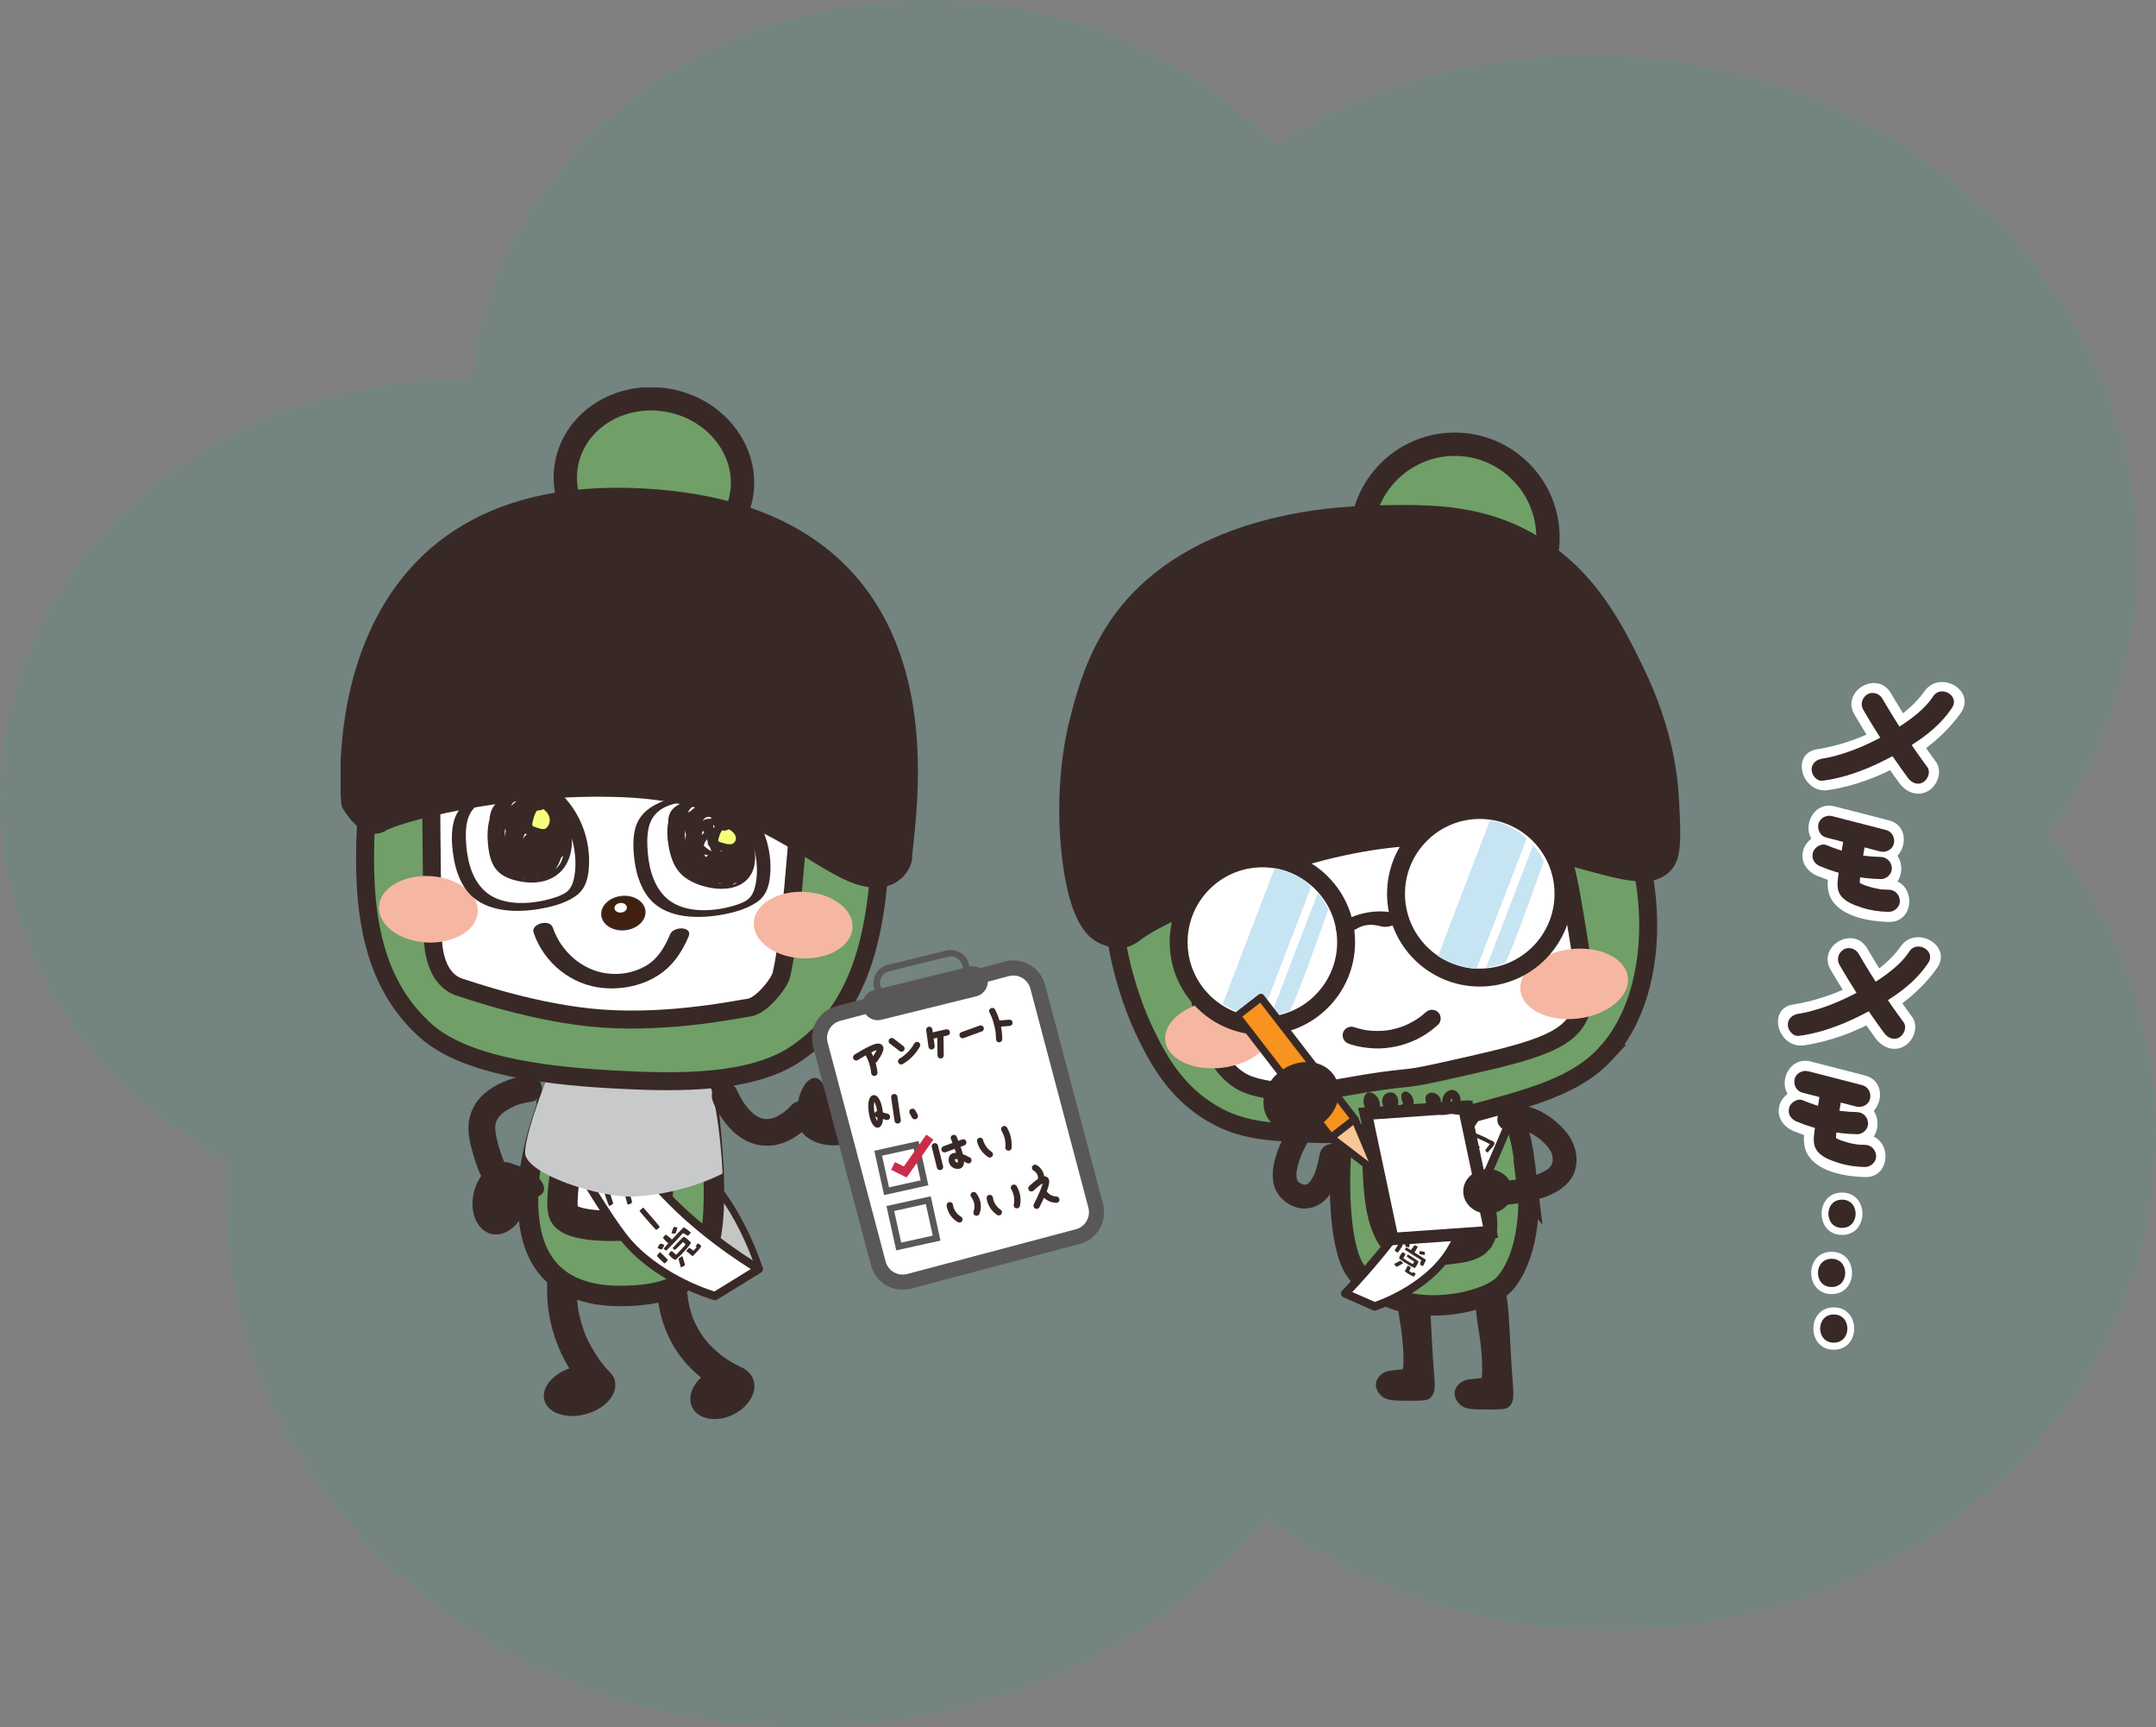 <svg width="462" height="370" viewBox="0 0 462 370" fill="none" xmlns="http://www.w3.org/2000/svg">
<rect x="0" y="0" width="462" height="370" fill="#808080" stroke="none"/>
<g clip-path="url(#clip0_145_1253)">
<path fill-rule="evenodd" clip-rule="evenodd" d="M459.007 218.585C455.242 203.628 448.191 190.165 438.76 178.635C455.757 154.941 462.595 125.206 455.1 95.405C440.518 37.428 377.307 1.229 313.902 14.579C298.769 17.762 285.023 23.494 273.016 31.143C250.016 6.784 213.429 -5.413 176.753 2.301C134.411 11.201 104.858 43.941 101.092 81.455C92.869 81.228 84.486 81.942 76.103 83.712C23.318 94.804 -9.628 142.923 2.52 191.189C8.843 216.296 26.124 236.482 48.68 248.516C47.863 259.429 48.733 270.635 51.557 281.856C66.938 342.984 133.594 381.148 200.446 367.084C229.911 360.88 254.492 345.566 271.453 325.152C298.432 345.274 334.895 354.206 371.429 346.524C434.248 333.305 473.446 276.043 459.007 218.602V218.585Z" fill="#01B18C" fill-opacity="0.1"/>
<g clip-path="url(#clip1_145_1253)">
<path d="M305.822 298.926C305.453 299.218 304.122 299.227 301.49 299.227C298.235 299.227 297.332 299.081 296.594 298.401C296.399 298.226 295.554 297.439 295.69 296.408C295.855 295.242 297.225 294.668 297.361 294.62C297.623 294.513 297.788 294.484 299.595 294.299C301.053 294.153 301.101 294.153 301.189 294.075C301.985 293.492 301.48 286.785 300.946 283.694C300.645 281.973 300.45 280.515 300.334 279.436C300.227 278.065 300.159 276.899 300.12 276.005C300.062 274.799 300.062 274.43 300.217 273.953C300.547 272.942 301.509 271.718 302.471 271.766C304.006 271.844 305.006 275.149 305.181 276.238C305.696 279.368 305.852 285.57 306.211 291.101C306.551 296.321 306.988 298.002 305.822 298.926Z" fill="#392926" stroke="#392926" stroke-width="1.7" stroke-linecap="round" stroke-linejoin="round"/>
<path d="M322.687 300.802C322.318 301.094 320.987 301.103 318.354 301.103C315.1 301.103 314.196 300.957 313.458 300.277C313.264 300.102 312.419 299.315 312.555 298.284C312.72 297.118 314.09 296.544 314.226 296.496C314.488 296.389 314.653 296.36 316.46 296.175C317.917 296.029 317.966 296.029 318.053 295.951C318.85 295.368 318.345 288.661 317.81 285.57C317.509 283.849 317.315 282.391 317.198 281.312C317.091 279.941 317.023 278.775 316.985 277.88C316.926 276.675 316.926 276.306 317.082 275.829C317.412 274.818 318.374 273.594 319.336 273.642C320.87 273.72 321.871 277.025 322.046 278.114C322.561 281.244 322.716 287.446 323.076 292.977C323.416 298.197 323.853 299.878 322.687 300.802Z" fill="#392926" stroke="#392926" stroke-width="1.7" stroke-linecap="round" stroke-linejoin="round"/>
<path d="M327.399 255.338C327.807 258.488 327.525 269.317 322.347 275.081C318.364 279.504 298.76 283.752 290.522 272.281C285.839 265.769 286.636 242.983 289.191 234.39C291.134 227.858 312.7 229.034 316.897 230.706C326.379 234.478 326.748 250.303 327.408 255.348L327.399 255.338Z" fill="#709F68" stroke="#392926" stroke-width="4.38" stroke-miterlimit="10"/>
<path d="M317.218 266.264C315.79 267.82 313.604 268.092 310.019 268.539C305.822 269.064 303.18 269.395 300.819 268.286C295.146 265.613 294.67 256.349 294.427 251.664C294.145 246.191 293.708 237.588 299.226 234.186C301.985 232.485 305.793 232.359 308.737 233.681C313.225 235.712 314.624 242.215 317.422 255.241C318.772 261.521 318.937 264.388 317.218 266.255V266.264Z" fill="white" stroke="#392926" stroke-width="4.76" stroke-miterlimit="10"/>
<path d="M294.553 279.873C294.553 279.873 305.385 276.49 310.67 268.131C314.653 261.832 324.883 237.034 324.883 237.034L322.318 234.283L317.859 236.84C317.859 236.84 307.406 252.918 301.14 261.657C294.874 270.396 288.249 277.093 288.249 277.093L294.553 279.864V279.873Z" fill="white" stroke="#392926" stroke-width="1.79" stroke-linecap="round" stroke-linejoin="round"/>
<path d="M318.957 246.716C318.957 246.716 318.772 246.862 318.753 246.901C318.539 246.774 318.345 246.629 318.267 246.395C318.587 245.958 318.918 245.53 319.248 245.102C317.927 244.393 316.547 243.8 315.178 243.197C315.197 243.071 315.226 242.935 315.275 242.818C315.323 242.701 315.382 242.595 315.479 242.497C315.809 242.614 316.178 242.74 316.509 242.886C317.198 243.187 318.442 243.712 318.947 244.033C319.452 244.364 320.229 244.422 320.239 244.927C320.239 245.55 319.287 246.172 318.966 246.716H318.957ZM316.295 246.901C316.246 246.969 316.062 247.222 315.994 247.309C315.79 247.581 315.605 247.815 315.401 248.067C315.139 247.96 315.003 247.776 314.876 247.523C315.45 246.774 315.984 245.997 316.577 245.268C316.781 245.394 316.965 245.53 317.101 245.734C316.868 246.162 316.586 246.502 316.295 246.911V246.901Z" fill="#392926"/>
<path d="M314.566 252.792C314.566 252.792 314.468 252.762 314.439 252.743C314.06 252.393 313.866 251.927 313.594 251.499C313.322 251.071 313.06 250.663 312.807 250.225C312.992 250.041 313.176 249.895 313.439 249.953C314.099 250.731 314.624 251.577 315.1 252.471C315.032 252.646 314.711 252.753 314.556 252.792H314.566ZM313.468 254.775C312.671 254.668 311.583 254.493 310.748 254.289C310.67 254.046 310.67 253.832 310.748 253.589C312.322 253.773 313.895 254.016 315.459 254.269C315.518 254.376 315.547 254.483 315.557 254.609C315.566 254.736 315.557 254.833 315.508 254.95C314.76 254.95 314.255 254.882 313.458 254.775H313.468Z" fill="#392926"/>
<path d="M312.992 258.877C311.525 258.293 310.145 257.467 308.746 256.748C308.29 257.03 307.833 257.321 307.377 257.593C307.134 257.438 306.94 257.263 306.794 257.01C307.775 256.233 308.844 255.591 309.912 254.949C310.184 255.095 310.359 255.299 310.505 255.572C310.155 255.805 309.805 256.038 309.456 256.281C310.728 256.952 312.001 257.623 313.283 258.293C313.274 258.41 313.244 258.498 313.196 258.604C313.147 258.711 313.07 258.799 312.992 258.886V258.877ZM308.649 260.539C308.562 260.587 308.523 260.587 308.416 260.587C308.309 260.587 308.173 260.412 308.105 260.306C308.037 260.199 307.95 260.063 307.95 259.926C308.95 259.392 309.922 258.828 310.893 258.245C311.039 258.332 311.117 258.391 311.233 258.536C311.282 258.595 311.389 258.77 311.428 258.857C310.592 259.528 309.582 260.033 308.64 260.539H308.649Z" fill="#392926"/>
<path d="M308.018 262.648C307.474 263.348 306.726 264.262 306.172 264.855C305.725 265.341 305.55 265.526 305.123 265.914C305.016 265.837 304.899 265.778 304.793 265.691C304.686 265.603 304.579 265.487 304.482 265.39C305.113 264.699 305.647 264.077 306.279 263.338C306.57 262.989 307.017 262.473 307.338 262.094C307.464 262.172 307.581 262.24 307.697 262.337C307.814 262.434 307.93 262.532 308.028 262.648H308.018Z" fill="#392926"/>
<path d="M300.266 266.517C300.392 266.576 300.499 266.663 300.606 266.751C300.275 267.295 299.926 267.82 299.547 268.335C299.42 268.286 299.304 268.218 299.178 268.15C299.051 268.082 298.935 267.985 298.847 267.868C299.158 267.334 299.479 266.819 299.877 266.342C299.994 266.41 300.13 266.469 300.256 266.527L300.266 266.517ZM302.024 266.439C302.082 266.712 302.034 266.955 301.956 267.217C301.674 267.188 301.402 267.12 301.14 266.994C301.101 266.702 301.14 266.449 301.237 266.177C301.499 266.245 301.762 266.333 302.014 266.439H302.024ZM300.1 270.065C300.334 270.231 300.518 270.406 300.674 270.639C300.45 270.775 300.217 270.911 299.974 271.028C299.877 271.076 299.751 271.144 299.673 271.193C299.595 271.241 299.576 271.232 299.498 271.28C299.42 271.329 299.314 271.368 299.216 271.387C299.032 271.193 298.876 270.989 298.74 270.765C299.187 270.522 299.634 270.289 300.091 270.065H300.1ZM303.199 271.65C302.704 271.465 302.393 271.3 301.907 271.008C301.247 270.619 300.46 270.104 299.819 269.618C299.838 269.307 299.906 269.122 300.1 268.831C300.168 268.714 300.431 268.413 300.528 268.267C300.654 268.306 300.771 268.345 300.887 268.413C301.004 268.481 301.101 268.568 301.198 268.665C301.023 268.967 300.858 269.258 300.693 269.56C301.354 269.988 302.024 270.396 302.704 270.794C302.821 270.687 302.898 270.561 302.976 270.425C302.995 270.386 303.025 270.308 303.025 270.26C302.539 269.929 301.898 269.589 301.49 269.21C301.373 269.103 301.548 269.006 301.558 268.928C301.567 268.85 301.664 268.802 301.674 268.724C302.461 269.19 303.209 269.676 303.957 270.211C303.938 270.474 303.821 270.658 303.685 270.892C303.549 271.125 303.365 271.436 303.19 271.669L303.199 271.65ZM303.093 268.296C303.928 268.811 304.754 269.336 305.57 269.881C305.375 270.357 305.162 270.814 304.909 271.261C304.802 271.203 304.725 271.154 304.618 271.086C304.511 271.028 304.375 270.95 304.268 270.882C304.346 270.561 304.453 270.26 304.569 269.949C303.374 269.249 302.218 268.51 301.072 267.723C301.082 267.625 301.12 267.518 301.179 267.441C301.237 267.363 301.295 267.295 301.344 267.217C301.694 267.421 302.043 267.616 302.383 267.83C302.432 267.703 302.461 267.616 302.539 267.499C302.723 267.237 302.957 266.974 303.18 266.731C303.287 266.799 303.423 266.848 303.53 266.906C303.637 266.964 303.714 267.032 303.802 267.1C303.656 267.382 303.491 267.703 303.335 267.956C303.248 268.102 303.19 268.17 303.093 268.286V268.296ZM302.004 271.3C302.111 271.368 302.209 271.436 302.315 271.514C302.218 271.796 302.102 272.058 301.966 272.32C302.199 272.457 302.432 272.593 302.665 272.719C302.714 272.69 302.743 272.525 302.801 272.534C302.879 272.534 302.966 272.612 303.063 272.641C303.161 272.67 303.258 272.777 303.345 272.836C303.297 272.962 303.199 273.205 303.131 273.293C303.063 273.38 303.063 273.458 302.986 273.458C302.743 273.448 302.49 273.273 302.277 273.156C301.839 272.913 301.402 272.661 301.023 272.33C301.256 271.932 301.46 271.523 301.664 271.105C301.781 271.164 301.888 271.232 302.004 271.3ZM305.288 268.199C305.327 268.413 305.346 268.617 305.317 268.831C304.938 268.831 304.569 268.782 304.21 268.675C304.161 268.452 304.151 268.248 304.181 268.014C304.559 268.053 304.929 268.111 305.298 268.189L305.288 268.199Z" fill="#392926"/>
<path d="M412.354 148.119C407.642 154.846 397.238 159.327 389.379 160.513C383.628 161.378 386.076 170.117 391.788 169.262C402.144 167.697 414.103 161.388 420.184 152.697C423.536 147.905 415.686 143.366 412.354 148.119Z" fill="white"/>
<path d="M397.393 153.106C400.356 158.17 403.562 163.06 407.03 167.794C408.468 169.757 410.965 170.759 413.228 169.417C415.171 168.27 416.318 165.208 414.851 163.215C411.383 158.481 408.177 153.592 405.214 148.527C402.251 143.463 394.43 148.051 397.384 153.106H397.393Z" fill="white"/>
<path d="M390.758 181.5C394.615 182.491 398.472 183.493 402.328 184.484C407.982 185.942 410.391 177.194 404.737 175.735C400.881 174.744 397.024 173.743 393.167 172.751C387.513 171.293 385.104 180.042 390.758 181.5Z" fill="white"/>
<path d="M389.573 187.702C393.877 189.461 398.394 190.326 403.038 190.482C408.876 190.666 408.866 181.597 403.038 181.412C399.181 181.286 395.557 180.421 391.982 178.963C389.719 178.039 386.999 179.964 386.406 182.132C385.697 184.727 387.3 186.778 389.573 187.711V187.702Z" fill="white"/>
<path d="M393.031 178.924C392.623 181.247 392.274 183.58 391.972 185.923C391.642 188.44 391.186 190.938 392.769 193.145C395.207 196.538 400.91 197.412 404.757 197.5C410.596 197.646 410.586 188.576 404.757 188.431C403.319 188.392 400.599 188.304 399.53 187.186L400.696 189.189C400.434 188.246 400.939 186.623 401.075 185.67C401.279 184.221 401.522 182.773 401.775 181.325C402.202 178.914 401.124 176.435 398.608 175.745C396.422 175.142 393.459 176.484 393.031 178.914V178.924Z" fill="white"/>
<path d="M407.254 202.788C402.542 209.515 392.138 213.996 384.278 215.182C378.527 216.047 380.975 224.786 386.688 223.931C397.044 222.366 409.002 216.057 415.084 207.367C418.435 202.574 410.586 198.035 407.254 202.788Z" fill="white"/>
<path d="M392.293 207.765C395.256 212.83 398.462 217.719 401.93 222.453C403.368 224.417 405.865 225.418 408.128 224.077C410.071 222.929 411.217 219.867 409.75 217.875C406.282 213.141 403.076 208.251 400.113 203.187C397.15 198.122 389.33 202.71 392.283 207.765H392.293Z" fill="white"/>
<path d="M385.658 236.159C389.515 237.151 393.371 238.152 397.228 239.144C402.882 240.602 405.291 231.853 399.637 230.395C395.781 229.404 391.924 228.402 388.067 227.411C382.413 225.953 380.004 234.701 385.658 236.159Z" fill="white"/>
<path d="M384.482 242.361C388.786 244.121 393.303 244.986 397.947 245.141C403.785 245.326 403.776 236.257 397.947 236.072C394.09 235.946 390.467 235.08 386.892 233.622C384.628 232.699 381.908 234.624 381.315 236.791C380.606 239.387 382.209 241.438 384.482 242.371V242.361Z" fill="white"/>
<path d="M387.931 233.583C387.523 235.907 387.173 238.24 386.872 240.582C386.542 243.1 386.085 245.598 387.669 247.805C390.107 251.197 395.81 252.072 399.657 252.16C405.495 252.305 405.485 243.236 399.657 243.09C398.219 243.051 395.499 242.964 394.43 241.846L395.596 243.848C395.334 242.906 395.839 241.282 395.975 240.33C396.179 238.881 396.422 237.433 396.674 235.984C397.102 233.574 396.023 231.095 393.507 230.405C391.321 229.802 388.358 231.143 387.931 233.574V233.583Z" fill="white"/>
<path d="M394.722 264.554C400.55 264.554 400.56 255.484 394.722 255.484C388.883 255.484 388.883 264.554 394.722 264.554Z" fill="white"/>
<path d="M392.487 277.229C398.316 277.229 398.326 268.16 392.487 268.16C386.649 268.16 386.649 277.229 392.487 277.229Z" fill="white"/>
<path d="M392.954 289.147C398.782 289.147 398.792 280.077 392.954 280.077C387.115 280.077 387.115 289.147 392.954 289.147Z" fill="white"/>
<path d="M414.219 149.217C411.946 152.678 407.506 155.516 403.688 157.616C401.454 158.841 399.142 159.939 396.752 160.814C395.674 161.213 394.576 161.572 393.459 161.874C392.905 162.029 392.342 162.165 391.778 162.282C391.516 162.34 391.244 162.389 390.972 162.438C390.904 162.447 390.195 162.554 390.574 162.506C389.301 162.671 388.203 163.478 388.203 164.877C388.203 166.034 389.301 167.424 390.574 167.249C396.033 166.54 401.269 164.343 406.078 161.699C410.887 159.055 415.404 156.022 418.309 151.599C419.99 149.033 415.88 146.651 414.209 149.198L414.219 149.217Z" fill="#392926"/>
<path d="M399.249 152.017C402.192 157.082 405.408 161.991 408.886 166.705C409.624 167.706 410.974 168.299 412.131 167.56C413.121 166.929 413.772 165.383 412.985 164.314C409.508 159.599 406.292 154.69 403.348 149.626C402.727 148.547 401.172 148.08 400.104 148.77C399.035 149.461 398.588 150.87 399.249 152.017Z" fill="#392926"/>
<path d="M391.331 179.42C395.188 180.411 399.045 181.412 402.902 182.404C404.106 182.715 405.534 182.005 405.826 180.742C406.117 179.478 405.457 178.156 404.165 177.816C400.308 176.824 396.451 175.823 392.594 174.831C391.39 174.52 389.962 175.23 389.67 176.494C389.379 177.757 390.039 179.079 391.331 179.42Z" fill="#392926"/>
<path d="M390.146 185.621C394.217 187.332 398.617 188.227 403.028 188.324C404.271 188.353 405.457 187.216 405.398 185.952C405.34 184.688 404.359 183.609 403.028 183.58C401.979 183.561 400.93 183.493 399.88 183.366C399.764 183.357 399.191 183.279 399.618 183.337C399.317 183.298 399.025 183.25 398.724 183.201C398.248 183.123 397.763 183.026 397.287 182.919C395.266 182.482 393.294 181.85 391.39 181.043C390.243 180.557 388.728 181.558 388.466 182.705C388.145 184.095 388.893 185.106 390.127 185.631L390.146 185.621Z" fill="#392926"/>
<path d="M395.11 179.497C394.77 181.412 394.469 183.347 394.207 185.271C394.071 186.292 393.945 187.313 393.828 188.333C393.712 189.354 393.673 190.443 394.178 191.415C395.091 193.145 397.325 193.903 399.074 194.467C400.823 195.031 402.834 195.332 404.747 195.342C405.991 195.342 407.176 194.244 407.118 192.97C407.059 191.697 406.078 190.598 404.747 190.598C404.359 190.598 403.97 190.589 403.582 190.559C403.426 190.55 403.271 190.53 403.115 190.521C402.387 190.462 403.348 190.569 402.94 190.501C402.212 190.384 401.493 190.239 400.784 190.025C400.444 189.928 400.114 189.821 399.783 189.704C399.599 189.636 399.424 189.568 399.239 189.5C399.54 189.626 399.181 189.471 399.055 189.412C398.763 189.276 398.481 189.13 398.2 188.975C397.889 188.81 398.171 188.946 398.297 189.101C398.355 189.169 398.588 189.568 398.481 189.636C398.549 189.587 398.52 188.829 398.53 188.703C398.569 188.324 398.617 187.954 398.656 187.575C398.705 187.157 398.753 186.739 398.812 186.331C398.831 186.166 398.851 186 398.88 185.835C398.831 186.185 398.909 185.66 398.909 185.592C399.132 183.978 399.395 182.365 399.676 180.751C399.89 179.536 399.346 178.136 398.015 177.825C396.859 177.563 395.334 178.175 395.091 179.488L395.11 179.497Z" fill="#392926"/>
<path d="M409.119 203.877C406.846 207.337 402.406 210.176 398.588 212.276C396.354 213.5 394.042 214.599 391.652 215.474C390.574 215.872 389.476 216.232 388.359 216.533C387.805 216.689 387.242 216.825 386.678 216.941C386.416 217 386.144 217.048 385.872 217.097C385.804 217.107 385.095 217.214 385.473 217.165C384.201 217.33 383.103 218.137 383.103 219.537C383.103 220.694 384.201 222.084 385.473 221.909C390.933 221.199 396.169 219.002 400.978 216.358C405.787 213.714 410.304 210.681 413.209 206.258C414.89 203.692 410.78 201.311 409.109 203.857L409.119 203.877Z" fill="#392926"/>
<path d="M394.158 206.677C397.102 211.741 400.317 216.65 403.795 221.364C404.534 222.366 405.884 222.959 407.04 222.22C408.031 221.588 408.682 220.042 407.895 218.973C404.417 214.259 401.201 209.35 398.258 204.285C397.636 203.206 396.082 202.74 395.013 203.43C393.945 204.12 393.498 205.529 394.158 206.677Z" fill="#392926"/>
<path d="M386.231 234.079C390.088 235.071 393.945 236.072 397.801 237.063C399.006 237.375 400.434 236.665 400.726 235.401C401.017 234.138 400.356 232.816 399.064 232.475C395.208 231.484 391.351 230.483 387.494 229.491C386.29 229.18 384.862 229.89 384.57 231.153C384.279 232.417 384.939 233.739 386.231 234.079Z" fill="#392926"/>
<path d="M385.056 240.281C389.126 241.992 393.527 242.886 397.937 242.983C399.181 243.013 400.366 241.875 400.308 240.612C400.249 239.348 399.268 238.269 397.937 238.24C396.888 238.22 395.839 238.152 394.79 238.026C394.673 238.016 394.1 237.938 394.527 237.997C394.226 237.958 393.935 237.909 393.634 237.861C393.158 237.783 392.672 237.686 392.196 237.579C390.175 237.141 388.203 236.509 386.299 235.703C385.153 235.217 383.637 236.218 383.375 237.365C383.054 238.755 383.802 239.766 385.036 240.291L385.056 240.281Z" fill="#392926"/>
<path d="M390.02 234.157C389.68 236.072 389.379 238.006 389.116 239.931C388.98 240.952 388.854 241.972 388.738 242.993C388.621 244.014 388.582 245.102 389.087 246.074C390 247.805 392.235 248.563 393.983 249.127C395.732 249.691 397.743 249.992 399.657 250.002C400.9 250.002 402.085 248.903 402.027 247.63C401.969 246.356 400.988 245.258 399.657 245.258C399.268 245.258 398.88 245.248 398.491 245.219C398.336 245.209 398.18 245.19 398.025 245.18C397.296 245.122 398.258 245.229 397.85 245.161C397.121 245.044 396.402 244.898 395.693 244.684C395.353 244.587 395.023 244.48 394.693 244.364C394.508 244.296 394.333 244.228 394.149 244.159C394.45 244.286 394.09 244.13 393.964 244.072C393.673 243.936 393.391 243.79 393.109 243.635C392.798 243.469 393.08 243.605 393.206 243.761C393.265 243.829 393.498 244.228 393.391 244.296C393.459 244.247 393.43 243.489 393.439 243.362C393.478 242.983 393.527 242.614 393.566 242.235C393.614 241.817 393.663 241.399 393.721 240.991C393.741 240.825 393.76 240.66 393.789 240.495C393.741 240.845 393.818 240.32 393.818 240.252C394.042 238.638 394.304 237.025 394.586 235.411C394.799 234.196 394.255 232.796 392.925 232.485C391.768 232.222 390.243 232.835 390 234.147L390.02 234.157Z" fill="#392926"/>
<path d="M394.722 263.047C398.608 263.047 398.617 257 394.722 257C390.826 257 390.826 263.047 394.722 263.047Z" fill="#392926"/>
<path d="M392.487 275.713C396.373 275.713 396.383 269.667 392.487 269.667C388.592 269.667 388.592 275.713 392.487 275.713Z" fill="#392926"/>
<path d="M392.954 287.64C396.84 287.64 396.849 281.594 392.954 281.594C389.058 281.594 389.058 287.64 392.954 287.64Z" fill="#392926"/>
<path d="M344.079 225.71C337.638 232.679 328.36 235.119 312.351 239.348C305.735 241.098 294.621 243.431 280.856 242.876C271.792 242.517 266.148 242.215 259.988 238.677C251.546 233.826 247.748 226.128 245.047 220.48C244.231 218.769 234.361 197.452 240.666 179.857C251.634 149.247 310.612 132.585 337.725 158.695C355.503 175.823 358.408 210.215 344.069 225.71H344.079Z" fill="#709F68" stroke="#392926" stroke-width="3.85" stroke-miterlimit="10"/>
<path d="M337.92 198.968C339.571 209.155 340.397 214.249 337.968 218.419C334.811 223.843 325.99 225.797 308.358 229.705C299.11 231.756 302.957 230.21 287.442 233C284.246 233.574 278.757 234.594 271.928 233.467C268.091 232.835 266.449 231.96 265.565 231.387C260.95 228.461 259.483 223.134 258.755 220.363C252.052 194.73 248.71 181.908 252.421 176.552C257.676 168.97 271.044 168.678 297.779 168.085C321.483 167.56 326.486 171.04 329.031 173.49C334.665 178.924 335.928 186.72 337.91 198.949L337.92 198.968Z" fill="white" stroke="#392926" stroke-width="3.85" stroke-miterlimit="10"/>
<g style="mix-blend-mode:multiply">
<path d="M338.244 218.19C344.601 217.392 349.337 213.424 348.824 209.328C348.31 205.232 342.741 202.558 336.385 203.356C330.028 204.154 325.292 208.121 325.805 212.217C326.319 216.314 331.888 218.988 338.244 218.19Z" fill="#F5B7A1"/>
</g>
<g style="mix-blend-mode:multiply">
<path d="M262.011 228.726C268.309 227.936 273.011 224.082 272.514 220.119C272.018 216.156 266.509 213.584 260.212 214.374C253.914 215.165 249.211 219.018 249.708 222.981C250.205 226.945 255.713 229.516 262.011 228.726Z" fill="#F5B7A1"/>
</g>
<path d="M324.688 241.953C325.135 241.72 324.096 242.069 324.591 241.982C324.669 241.963 324.786 241.933 324.863 241.904C325.378 241.729 324.844 241.807 324.766 241.904C324.785 241.885 325.019 241.885 325.067 241.885C325.242 241.885 325.718 241.992 325.864 241.924L325.514 241.875C325.631 241.895 325.738 241.914 325.844 241.943C326.019 241.982 326.184 242.021 326.35 242.069C326.641 242.157 326.923 242.254 327.214 242.361C326.894 242.167 327.778 242.565 327.214 242.361C327.35 242.439 327.506 242.497 327.651 242.565C328.302 242.896 328.924 243.275 329.526 243.693C329.633 243.771 329.74 243.848 329.857 243.926C329.351 243.557 329.895 243.955 329.973 244.023C330.226 244.237 330.478 244.451 330.711 244.684C330.945 244.918 331.168 245.141 331.391 245.375C331.479 245.472 331.557 245.559 331.644 245.656C331.722 245.754 331.8 245.851 331.877 245.948C331.683 245.695 331.644 245.647 331.751 245.793C331.887 246.045 332.091 246.279 332.237 246.531C332.305 246.648 332.703 247.406 332.509 247.037C332.314 246.667 332.596 247.319 332.625 247.455C332.703 247.785 332.684 248.466 332.664 247.494C332.664 247.776 332.722 248.057 332.722 248.349C332.722 248.485 332.722 248.631 332.713 248.767C332.713 248.855 332.693 248.932 332.693 249.02C332.684 249.399 332.839 248.291 332.742 248.67C332.674 248.942 332.606 249.214 332.528 249.477C332.373 249.992 332.858 248.864 332.586 249.341C332.499 249.496 332.412 249.652 332.324 249.797C332.013 250.332 332.567 249.554 332.392 249.729C332.276 249.846 332.178 249.972 332.062 250.089C331.945 250.206 331.838 250.303 331.722 250.41C331.226 250.867 332.178 250.128 331.673 250.449C331.323 250.672 330.983 250.896 330.614 251.09C330.41 251.197 330.197 251.285 329.993 251.392C329.517 251.625 330.575 251.187 330.051 251.362C329.905 251.411 329.759 251.479 329.614 251.528C328.244 252.023 326.826 252.344 325.388 252.597C324.931 252.675 324.475 252.743 324.018 252.811C324.504 252.743 323.96 252.811 323.843 252.83C323.542 252.869 323.241 252.898 322.949 252.937C321.813 253.064 320.676 253.151 319.54 253.219C318.209 253.297 316.926 254.337 316.985 255.776C317.043 257.088 318.111 258.41 319.54 258.332C323.26 258.109 327.127 257.768 330.673 256.563C332.994 255.776 335.219 254.599 336.637 252.539C337.619 251.11 337.968 249.292 337.784 247.591C337.415 244.198 335.229 241.642 332.596 239.649C329.73 237.481 325.563 235.722 322.114 237.559C320.938 238.191 320.472 239.921 321.201 241.049C321.978 242.244 323.425 242.633 324.688 241.963V241.953Z" fill="#392926"/>
<path d="M311.739 135.142C322.77 135.142 331.712 126.194 331.712 115.156C331.712 104.118 322.77 95.17 311.739 95.17C300.708 95.17 291.765 104.118 291.765 115.156C291.765 126.194 300.708 135.142 311.739 135.142Z" fill="#709F68" stroke="#392926" stroke-width="5" stroke-miterlimit="10"/>
<path d="M359.778 171.138C360.196 179.449 360.4 183.609 358.282 186.175C350.869 195.138 331.664 178.214 299.08 181.5C278.602 183.561 258.143 193.077 253.888 195.867C250.905 197.831 247.456 199.075 244.591 201.213C243.755 201.836 242.444 202.866 240.491 203.119C240.491 203.119 238.082 203.352 235.333 201.933C232.661 200.552 229.251 196.965 227.648 184.299C225.715 169.009 228.513 157.043 229.047 154.875C230.465 149.188 232.583 140.692 238.101 132.721C254.694 108.75 289.045 108.322 296.875 108.225C306.794 108.099 318.461 107.953 330.226 115.292C342.272 122.806 347.761 134.014 352.162 143.016C358.641 156.265 359.564 167.026 359.768 171.138H359.778Z" fill="#392926"/>
<path d="M276.96 240.223C276.095 241.516 275.347 242.915 274.706 244.325C273.404 247.163 272.336 250.264 272.89 253.423C273.443 256.583 276.756 259.168 280.04 258.877C283.323 258.585 285.295 255.99 286.48 253.132C287.209 251.382 287.617 249.516 287.84 247.64C287.996 246.308 286.558 245.034 285.286 245.083C283.77 245.151 282.905 246.211 282.731 247.64C282.701 247.844 282.867 246.716 282.779 247.299C282.731 247.572 282.692 247.844 282.633 248.116C282.468 248.942 282.264 249.768 282.002 250.575C281.924 250.818 281.837 251.052 281.749 251.285C281.71 251.392 281.662 251.508 281.623 251.615C281.487 251.975 281.895 251.032 281.672 251.499C281.448 251.965 281.225 252.412 280.943 252.85C280.875 252.947 280.817 253.044 280.749 253.132C280.496 253.511 280.972 252.879 280.865 252.976C280.681 253.151 280.516 253.355 280.331 253.54C280.253 253.618 279.923 253.88 280.302 253.579C280.681 253.278 280.35 253.54 280.253 253.598C280.166 253.647 280.069 253.705 279.981 253.754C279.583 254.007 280.564 253.589 280.108 253.705C279.952 253.744 279.253 253.89 279.758 253.812C280.263 253.734 279.826 253.793 279.7 253.793C279.573 253.793 279.408 253.754 279.282 253.773C279.855 253.686 279.748 253.851 279.398 253.773C279.262 253.744 279.136 253.705 279.01 253.657C278.913 253.628 278.437 253.462 278.835 253.598C279.233 253.734 278.738 253.54 278.631 253.482C278.495 253.404 278.378 253.307 278.242 253.239C278.116 253.171 278.679 253.647 278.369 253.326C278.281 253.239 278.203 253.151 278.116 253.064C277.766 252.714 278.349 253.472 278.194 253.161C278.135 253.064 278.077 252.957 278.009 252.86C277.747 252.432 278.067 253.073 278.048 252.996C277.98 252.753 277.893 252.51 277.834 252.257C277.737 251.839 277.873 252.228 277.854 252.451C277.863 252.335 277.834 252.199 277.825 252.082C277.805 251.781 277.815 251.479 277.825 251.188C277.825 251.052 277.854 250.925 277.863 250.789C277.893 250.342 277.757 251.372 277.844 250.935C277.912 250.624 277.961 250.303 278.038 249.992C278.174 249.418 278.349 248.855 278.543 248.301C278.641 248.009 278.757 247.727 278.864 247.445C279.01 247.086 278.981 247.28 278.816 247.542C278.893 247.416 278.942 247.241 279.01 247.105C279.67 245.627 280.448 244.16 281.351 242.818C282.099 241.71 281.604 239.941 280.438 239.328C279.156 238.648 277.737 239.056 276.95 240.242L276.96 240.223Z" fill="#392926"/>
<path d="M270.509 219.79C280.419 219.79 288.453 211.752 288.453 201.836C288.453 191.92 280.419 183.882 270.509 183.882C260.6 183.882 252.566 191.92 252.566 201.836C252.566 211.752 260.6 219.79 270.509 219.79Z" fill="white" stroke="#392926" stroke-width="3.84" stroke-linecap="round" stroke-linejoin="round"/>
<path d="M317.091 209.428C327.001 209.428 335.035 201.389 335.035 191.473C335.035 181.558 327.001 173.519 317.091 173.519C307.182 173.519 299.148 181.558 299.148 191.473C299.148 201.389 307.182 209.428 317.091 209.428Z" fill="white" stroke="#392926" stroke-width="3.84" stroke-linecap="round" stroke-linejoin="round"/>
<path d="M290.561 199.046C292.358 197.947 294.039 197.928 296.049 198.472C297.206 198.783 298.993 198.239 299.867 197.452C300.742 196.664 300.47 196.013 299.401 195.721C295.331 194.623 290.833 195.488 287.258 197.675C286.51 198.132 285.674 199.007 286.733 199.61C287.743 200.173 289.657 199.61 290.551 199.056L290.561 199.046Z" fill="#392926"/>
<path d="M319.277 175.726L308.144 204.839C308.144 204.839 312.166 207.474 316.402 207.522C317.869 203.877 327.136 179.614 327.136 179.614C327.136 179.614 324.028 176.445 319.277 175.726Z" fill="#C7E4F2"/>
<path d="M328.516 181.062L318.452 207.328C318.452 207.328 320.521 207.085 322.464 206.327C323.513 205.277 330.818 184.513 330.818 184.513C330.818 184.513 329.721 182.229 328.516 181.072V181.062Z" fill="#C7E4F2"/>
<path d="M273.132 185.991L261.999 215.104C261.999 215.104 266.021 217.739 270.257 217.787C271.724 214.142 280.992 189.879 280.992 189.879C280.992 189.879 277.883 186.71 273.132 185.991Z" fill="#C7E4F2"/>
<path d="M282.371 191.328L272.307 217.593C272.307 217.593 274.376 217.35 276.319 216.592C277.368 215.542 284.673 194.778 284.673 194.778C284.673 194.778 283.576 192.494 282.371 191.337V191.328Z" fill="#C7E4F2"/>
<path d="M289.103 223.629C290.026 223.94 290.978 224.174 291.94 224.329C293.524 224.582 295.126 224.689 296.729 224.543C299.867 224.261 302.927 223.26 305.57 221.53C306.493 220.927 307.367 220.247 308.173 219.508C308.902 218.847 308.892 217.525 308.173 216.854C307.396 216.144 306.298 216.144 305.521 216.854C305.162 217.175 304.793 217.486 304.414 217.787L304.793 217.496C303.598 218.409 302.296 219.177 300.916 219.76L301.363 219.576C299.945 220.169 298.468 220.577 296.943 220.781L297.439 220.713C295.913 220.908 294.369 220.908 292.844 220.713L293.339 220.781C292.232 220.626 291.143 220.373 290.085 220.013C289.638 219.867 289.035 219.974 288.637 220.198C288.239 220.421 287.879 220.869 287.772 221.316C287.539 222.356 288.083 223.289 289.084 223.62L289.103 223.629Z" fill="#392926"/>
<path d="M270.195 213.691L265.098 217.63L285.228 243.71L290.326 239.771L270.195 213.691Z" fill="#F7931E" stroke="#392926" stroke-width="1.59" stroke-linecap="round" stroke-linejoin="round"/>
<path d="M295.175 251.304L285.227 243.693L290.318 239.746L295.175 251.304Z" fill="#F8C797" stroke="#392926" stroke-width="1.59" stroke-linecap="round" stroke-linejoin="round"/>
<path d="M282.732 241.086C286.648 238.543 288.076 233.791 285.923 230.472C283.77 227.153 278.851 226.524 274.936 229.068C271.02 231.611 269.592 236.363 271.745 239.681C273.898 243 278.817 243.629 282.732 241.086Z" fill="#392926"/>
<path d="M298.361 265.428L319.413 263.951L313.73 237.112L292.678 238.589L298.361 265.428Z" fill="white" stroke="#392926" stroke-width="2.67"/>
<path d="M314.614 235.877C314.75 236.772 314.847 236.461 314.604 237.326C314.109 237.695 313.487 237.851 312.866 237.899C311.807 237.967 310.592 237.627 310.087 236.665C309.582 235.712 310.32 234.215 311.369 234.41C311.972 234.691 312.224 235.489 312.04 236.14C311.855 236.781 311.321 237.277 310.738 237.579C309.844 238.035 308.737 238.113 307.833 237.666C306.93 237.219 306.279 236.218 306.347 235.207C306.813 234.565 307.94 235.255 307.882 236.052C307.824 236.84 307.076 237.394 306.337 237.666C305.24 238.065 303.986 238.103 302.937 237.569C301.888 237.044 301.12 235.897 301.188 234.721C301.898 235.061 302.247 236.023 301.907 236.743C300.975 237.394 299.887 237.967 298.77 237.783C297.652 237.598 296.7 236.286 297.235 235.284C297.448 234.944 297.924 234.798 298.284 234.973C298.828 235.382 298.876 236.247 298.527 236.83C298.177 237.413 297.545 237.763 296.895 237.958C295.913 238.259 294.786 238.24 293.951 237.637C293.116 237.034 292.756 235.722 293.388 234.905C294.612 235.061 295.263 236.869 294.417 237.783C293.572 238.696 292.144 238.531 291.921 237.287" stroke="#392926" stroke-width="1.78" stroke-linejoin="round"/>
<path d="M318.821 259.994C321.734 259.994 324.096 257.858 324.096 255.222C324.096 252.586 321.734 250.449 318.821 250.449C315.907 250.449 313.546 252.586 313.546 255.222C313.546 257.858 315.907 259.994 318.821 259.994Z" fill="#392926"/>
<path d="M162.715 271.786C162.715 271.786 158.8 259.081 150.892 251.362C142.985 243.644 118.154 230.366 118.154 230.366L120.573 241.719C120.573 241.719 133.513 251.411 141.605 260.296C149.707 269.18 155.633 274.75 155.633 274.75L162.705 271.786H162.715Z" fill="#C6C5C5" stroke="#392926" stroke-width="1.48" stroke-linecap="round" stroke-linejoin="round"/>
<path d="M125.559 302.934C129.72 301.795 132.478 298.625 131.72 295.855C130.962 293.085 126.975 291.763 122.814 292.902C118.654 294.042 115.895 297.212 116.653 299.982C117.411 302.752 121.398 304.074 125.559 302.934Z" fill="#392926"/>
<path d="M117.804 270.23C115.842 280.622 119.009 291.139 126.343 298.741C129.229 301.725 133.775 297.166 130.89 294.192C130.453 293.735 130.025 293.278 129.617 292.792C129.365 292.491 129.112 292.189 128.869 291.878C129.316 292.432 128.549 291.441 128.422 291.256C127.286 289.652 126.071 287.494 125.469 286.007C124.527 283.664 123.876 281.166 123.682 278.648C123.584 277.336 123.575 276.014 123.662 274.702C123.682 274.41 123.701 274.119 123.73 273.827C123.73 273.749 123.837 272.903 123.788 273.273C123.74 273.642 123.856 272.855 123.866 272.787C123.915 272.505 123.963 272.233 124.012 271.951C124.333 270.25 123.536 268.481 121.768 267.994C120.194 267.567 118.135 268.529 117.814 270.24L117.804 270.23Z" fill="#392926"/>
<path d="M161.258 295.135C162.54 297.75 160.685 301.278 157.11 303.038C153.545 304.787 149.61 304.097 148.337 301.482C147.055 298.867 148.911 295.339 152.486 293.579C156.051 291.83 159.985 292.52 161.258 295.135Z" fill="#392926"/>
<path d="M140.906 277.453C141.392 283.11 143.587 288.379 147.473 292.559C149.814 295.076 152.719 297.156 155.847 298.576C157.372 299.276 159.383 299.062 160.248 297.419C160.996 296.009 160.724 293.764 159.092 293.015C158.043 292.539 157.022 291.985 156.041 291.363C155.682 291.139 155.332 290.906 154.992 290.663C154.827 290.546 154.652 290.42 154.487 290.294C153.972 289.924 154.992 290.721 154.458 290.265C153.739 289.662 153.03 289.04 152.369 288.369C152.019 288 151.67 287.63 151.349 287.241C151.184 287.037 151.009 286.833 150.854 286.629C151.31 287.202 150.756 286.483 150.708 286.415C150.047 285.482 149.464 284.49 148.959 283.46C148.678 282.877 148.639 282.799 148.376 282.06C148.172 281.467 147.988 280.865 147.832 280.252C147.677 279.64 147.551 279.057 147.453 278.444C147.434 278.318 147.415 278.182 147.395 278.055C147.444 278.444 147.453 278.522 147.424 278.289C147.405 278.016 147.366 277.744 147.337 277.462C147.191 275.79 145.957 274.157 144.121 274.245C142.499 274.313 140.75 275.664 140.906 277.462V277.453Z" fill="#392926"/>
<path d="M152.894 250.147C151.485 229.034 149.853 227.168 149.27 228.655C149.202 228.83 142.411 227.819 133.338 228.033C132.162 228.052 127.441 229.024 126.44 228.966C126.46 229.073 119.902 230.307 119.902 230.307C119.902 230.307 113.374 243.878 113.151 255.815C113.015 263.28 113.957 277.676 132.988 277.628C152.01 277.589 153.486 267.868 152.894 250.157V250.147Z" fill="#709F68"/>
<path d="M152.894 250.147C151.485 229.034 149.853 227.168 149.27 228.655C149.202 228.83 142.411 227.819 133.338 228.033C132.162 228.052 127.441 229.024 126.44 228.966C126.46 229.073 119.902 230.307 119.902 230.307C119.902 230.307 113.374 243.878 113.151 255.815C113.015 263.28 113.957 277.676 132.988 277.628C152.01 277.589 153.486 267.868 152.894 250.157V250.147Z" stroke="#392926" stroke-width="4.38" stroke-linecap="round" stroke-linejoin="round"/>
<path d="M120.903 260.111C122.963 263.892 139.439 262.551 140.274 261.443C141.09 260.374 142.198 230.395 142.207 227.936C135.203 225.126 131.949 231.523 124.964 230.862C124.187 236.12 119.106 256.826 120.903 260.111Z" fill="white" stroke="#392926" stroke-width="6.5" stroke-miterlimit="10"/>
<path d="M153.204 277.638C153.204 277.638 141.858 274.469 134.552 266.177C129.044 259.936 115.832 236.072 115.832 236.072L117.678 232.981L121.068 232.922C121.068 232.922 135.456 248.816 143.917 257.35C152.379 265.885 162.589 271.863 162.589 271.863L153.204 277.647V277.638Z" fill="white" stroke="#392926" stroke-width="1.79" stroke-linecap="round" stroke-linejoin="round"/>
<path d="M124.381 239.669L124.459 240.019C124.089 240.232 123.808 240.31 123.604 240.242L122.778 238.347C121.962 238.852 120.446 239.951 118.212 241.632C118.057 241.516 117.94 241.399 117.862 241.292C117.746 241.146 117.668 241.01 117.639 240.874C117.95 240.592 118.29 240.291 118.688 239.98C119.504 239.328 120.437 238.658 121.496 237.948C122.477 237.297 123.05 236.995 123.225 237.034C123.341 237.219 123.73 238.084 124.371 239.649L124.381 239.669ZM122.856 242.799L123.079 243.431C123.273 243.955 123.4 244.335 123.468 244.558C123.235 244.743 122.924 244.811 122.545 244.743L121.331 241.379C121.641 241.195 121.913 241.107 122.156 241.107C122.273 241.282 122.506 241.846 122.856 242.779V242.799Z" fill="#392926"/>
<path d="M127.878 247.591L127.771 247.727C127.189 247.941 126.596 248.155 125.994 248.359C125.314 248.592 124.721 248.777 124.216 248.903C123.992 248.553 123.944 248.262 124.08 248.048C125.032 247.562 126.227 247.154 127.655 246.833C127.752 246.872 127.83 247.124 127.878 247.591ZM129.947 249.506C129.433 250.799 128.937 251.868 128.481 252.694C128.15 252.714 127.869 252.636 127.635 252.471C128.131 251.178 128.898 249.341 129.957 246.979C130.093 246.94 130.239 246.93 130.394 246.969C130.569 246.998 130.696 247.056 130.793 247.134C130.725 247.504 130.443 248.301 129.957 249.516L129.947 249.506Z" fill="#392926"/>
<path d="M134.737 251.411C134.581 251.674 133.27 253.171 130.812 255.892L131.414 257.827C131.113 258.109 130.812 258.284 130.521 258.342C130.122 257.486 129.617 255.999 129.015 253.89C129.248 253.618 129.559 253.443 129.948 253.365L130.472 254.872L134.115 250.867C134.232 250.906 134.348 250.974 134.465 251.071C134.552 251.139 134.649 251.256 134.747 251.411H134.737ZM135.407 257.321V257.623C135.349 257.739 135.203 257.846 134.97 257.934C134.747 258.021 134.581 258.041 134.465 258.011L133.309 253.773C133.416 253.647 133.571 253.54 133.756 253.452C133.824 253.423 133.979 253.375 134.222 253.307C134.348 253.53 134.737 254.862 135.407 257.321Z" fill="#392926"/>
<path d="M137.855 258.692C138.71 259.654 139.517 260.578 140.274 261.472C140.896 262.201 141.265 262.648 141.391 262.823C141.246 262.998 141.129 263.105 141.051 263.173C140.945 263.261 140.809 263.368 140.614 263.504C139.682 262.512 138.953 261.696 138.399 261.044C138.137 260.733 137.68 260.199 137.03 259.421C137.195 259.236 137.321 259.11 137.408 259.032C137.506 258.945 137.651 258.838 137.855 258.682V258.692Z" fill="#392926"/>
<path d="M141.081 268.597C141.207 268.461 141.323 268.335 141.45 268.238C141.974 268.704 142.538 269.268 143.13 269.919C143.072 270.007 142.975 270.143 142.81 270.328C142.654 270.502 142.509 270.619 142.373 270.658C141.625 269.997 141.081 269.453 140.76 269.025C140.857 268.908 140.964 268.772 141.081 268.607V268.597ZM141.411 266.459C141.702 266.43 142.023 266.517 142.344 266.702C142.237 267.061 142.081 267.372 141.877 267.645C141.537 267.645 141.217 267.538 140.906 267.334C141.032 267.071 141.197 266.779 141.411 266.459ZM145.384 269.666C145.666 269.385 145.948 269.2 146.229 269.103C146.336 269.394 146.433 269.715 146.531 270.055C146.56 270.201 146.599 270.337 146.657 270.483C146.686 270.571 146.705 270.639 146.705 270.707C146.744 270.814 146.773 270.93 146.773 271.076C146.472 271.27 146.181 271.406 145.899 271.504C145.705 270.862 145.53 270.25 145.384 269.657V269.666ZM148.095 266.245C147.92 266.566 147.56 267.042 147.016 267.654C146.268 268.5 145.52 269.249 144.772 269.9C144.539 269.871 144.238 269.696 143.888 269.385C143.772 269.258 143.568 269.025 143.276 268.704C143.344 268.587 143.432 268.451 143.538 268.296C143.645 268.17 143.772 268.063 143.927 267.965C144.063 268.082 144.384 268.364 144.898 268.801C145.588 268.092 146.259 267.372 146.909 266.634C146.841 266.507 146.715 266.371 146.531 266.206C146.482 266.157 146.414 266.128 146.336 266.099C145.472 267.013 144.908 267.557 144.656 267.761C144.568 267.752 144.461 267.693 144.335 267.577C144.257 267.499 144.189 267.431 144.121 267.372C144.889 266.507 145.685 265.691 146.501 264.933C146.657 264.952 146.909 265.117 147.259 265.428C147.657 265.778 147.929 266.05 148.095 266.235V266.245ZM143.966 265.555C144.811 264.641 145.656 263.756 146.521 262.901C147.084 263.261 147.599 263.64 148.056 264.048C147.988 264.126 147.9 264.223 147.774 264.369C147.687 264.466 147.58 264.592 147.434 264.758C147.201 264.651 146.841 264.446 146.365 264.155C145.238 265.428 144.044 266.692 142.771 267.926C142.674 267.897 142.567 267.829 142.45 267.732C142.392 267.654 142.314 267.577 142.227 267.47C142.567 267.091 142.897 266.711 143.228 266.332C143.121 266.274 142.994 266.186 142.858 266.07C142.557 265.778 142.295 265.477 142.062 265.166C142.159 265.049 142.256 264.923 142.353 264.777C142.45 264.66 142.557 264.563 142.664 264.485C143.062 264.748 143.383 264.991 143.626 265.205C143.762 265.321 143.878 265.438 143.966 265.555ZM147.366 267.635C147.453 267.538 147.56 267.431 147.706 267.304C148.065 267.509 148.367 267.722 148.609 267.936C148.833 267.683 149.056 267.421 149.28 267.178C149.212 267.11 149.134 267.042 149.066 266.954C149.163 266.848 149.231 266.75 149.27 266.663C149.377 266.546 149.484 266.439 149.581 266.361C149.775 266.478 149.95 266.604 150.096 266.75C150.183 266.828 150.242 266.896 150.261 266.964C150.193 267.149 150.008 267.421 149.698 267.771C149.056 268.49 148.619 268.937 148.376 269.103C147.968 268.733 147.521 268.374 147.036 268.004C147.094 267.927 147.211 267.81 147.356 267.635H147.366ZM144.354 262.852C144.656 262.852 144.928 262.881 145.151 262.959C145.073 263.426 144.928 263.863 144.694 264.281C144.393 264.281 144.112 264.252 143.878 264.184C144.014 263.727 144.17 263.29 144.364 262.852H144.354Z" fill="#392926"/>
<g style="mix-blend-mode:multiply">
<path d="M118.416 227.79C118.416 227.79 112.471 242.381 112.519 246.949C112.568 251.518 128.723 256.719 135.932 256.33C147.036 255.717 154.846 251.392 154.846 251.392C154.846 251.392 154.098 233.525 150.28 228.013C146.463 222.502 118.416 227.79 118.416 227.79Z" fill="#C8C9CA"/>
</g>
<path d="M78.43 176.581C77.537 194.001 79.188 210.059 91.254 220.83C100.308 228.917 119.582 230.638 132.638 231.309C145.064 231.95 160.967 232.232 170.545 225.758C184.447 216.378 187.779 200.329 188.712 182.277C190.286 151.784 166.873 125.791 136.418 124.216C105.962 122.641 80.004 146.087 78.43 176.581Z" fill="#709F68" stroke="#392926" stroke-width="3.85" stroke-linecap="round" stroke-linejoin="round"/>
<path d="M171.789 165.791C171.789 165.791 170.05 197.831 167.427 208.854C166.98 210.72 163.104 215.62 160.393 215.882C158.81 216.038 144.121 219.265 129.093 218.205C114.773 217.204 100.055 211.926 98.87 211.605C92.313 209.807 92.779 200.329 92.779 200.329C92.779 200.329 91.749 154.729 93.177 151.035C99.395 134.977 170.671 144.61 171.798 165.782L171.789 165.791Z" fill="white" stroke="#392926" stroke-width="3.85" stroke-linecap="round" stroke-linejoin="round"/>
<path d="M158.849 106.281C157.129 115.72 147.356 121.844 137.01 119.948C126.664 118.063 119.679 108.877 121.399 99.438C123.118 89.999 132.901 83.885 143.237 85.77C153.583 87.656 160.578 96.842 158.849 106.281Z" fill="#709F68" stroke="#392926" stroke-width="5" stroke-linecap="round" stroke-linejoin="round"/>
<path d="M192.899 184.017C192.899 184.017 191.296 190.598 181.707 185.981C172.129 181.364 159.441 169.281 133.513 168.26C107.584 167.239 84.114 173.956 81.481 175.726C78.858 177.495 75.652 171.935 75.652 171.935C75.652 171.935 68.56 103.579 137.447 107.146C206.334 110.704 193.414 173.898 192.889 184.027L192.899 184.017Z" fill="#392926" stroke="#392926" stroke-width="5.05" stroke-linecap="round" stroke-linejoin="round"/>
<g style="mix-blend-mode:multiply">
<path d="M182.694 198.723C182.898 194.793 178.323 191.362 172.478 191.06C166.632 190.757 161.728 193.698 161.525 197.628C161.322 201.558 165.896 204.989 171.742 205.291C177.588 205.594 182.491 202.653 182.694 198.723Z" fill="#F5B7A1"/>
</g>
<g style="mix-blend-mode:multiply">
<path d="M102.378 195.34C102.581 191.41 98.007 187.979 92.161 187.676C86.315 187.374 81.412 190.315 81.209 194.245C81.006 198.175 85.58 201.606 91.425 201.908C97.271 202.21 102.175 199.27 102.378 195.34Z" fill="#F5B7A1"/>
</g>
<path d="M133.921 199.124C136.447 198.871 138.341 197.092 138.147 195.157C137.952 193.213 135.757 191.843 133.231 192.095C130.705 192.348 128.811 194.117 129.005 196.061C129.199 198.006 131.395 199.376 133.921 199.124Z" fill="#40210F" stroke="#392926" stroke-width="0.34" stroke-miterlimit="10"/>
<path d="M133.105 195.498C133.833 195.43 134.387 194.914 134.329 194.341C134.28 193.777 133.629 193.378 132.901 193.447C132.162 193.524 131.618 194.039 131.677 194.603C131.735 195.167 132.376 195.566 133.105 195.498Z" fill="white"/>
<path d="M114.346 199.794C116.561 206.326 122.487 211.08 129.374 211.673C133.085 211.994 136.952 211.274 140.216 209.437C143.81 207.415 145.967 204.363 147.56 200.63C148.493 198.433 144.354 198.375 143.616 200.115C142.411 202.924 140.954 205.51 138.186 207.036C135.689 208.407 132.804 208.912 129.986 208.523C124.624 207.794 120.174 203.77 118.455 198.696C117.804 196.771 113.704 197.899 114.346 199.794Z" fill="#392926"/>
<path d="M109.935 168.61C104.884 169.193 98.375 170.583 97.131 176.435C96.597 178.914 96.85 181.772 97.306 184.251C97.734 186.545 98.54 188.819 99.948 190.696C103.329 195.216 109.819 195.595 114.958 194.817C117.775 194.389 120.981 193.631 123.351 191.969C125.722 190.307 126.149 187.614 126.227 185.009C126.402 179.274 124.051 173.577 119.834 169.679C119.057 168.96 116.298 170.078 117.124 170.846C120.272 173.762 122.341 177.66 123.05 181.889C123.4 184.008 123.439 186.263 122.943 188.372C122.652 189.607 122.127 190.725 120.991 191.376C119.932 191.988 118.698 192.358 117.522 192.669C113.219 193.816 107.205 194.078 103.747 190.764C100.852 187.993 99.987 183.677 99.842 179.828C99.745 177.164 99.968 174.404 102.144 172.576C104.194 170.846 107.011 170.603 109.566 170.311C110.091 170.253 111.14 169.932 111.218 169.291C111.295 168.649 110.392 168.562 109.945 168.62L109.935 168.61Z" fill="#392926"/>
<path d="M122.487 178.457C121.865 172.537 117.688 164.887 110.742 168.902C109.984 169.339 109.323 169.883 108.76 170.496C108.06 170.817 107.409 171.225 106.856 171.633C105.486 172.654 104.99 174.034 104.893 175.551C104.437 177.252 104.398 179.128 104.573 180.936C105.01 185.349 106.389 187.663 110.732 188.674C118.154 190.414 123.303 186.273 122.487 178.447V178.457ZM115.434 176.95C115.541 177.271 115.628 177.553 115.696 177.806C115.492 177.777 115.278 177.777 115.074 177.786C114.831 177.495 114.647 177.232 114.54 177.018C114.841 176.999 115.142 176.98 115.444 176.96L115.434 176.95ZM112.889 178.72C112.558 179.002 112.267 179.351 112.014 179.74C112.024 179.711 112.034 179.692 112.043 179.672C112.209 179.138 112.432 178.652 112.714 178.185C112.772 178.36 112.84 178.545 112.889 178.72ZM111.732 177.543C111.849 177.213 111.985 176.882 112.15 176.581C112.199 176.717 112.257 176.844 112.306 176.98C112.102 177.164 111.907 177.349 111.732 177.543ZM108.128 179.264C108.138 178.875 108.157 178.486 108.177 178.136C108.177 177.942 108.196 177.738 108.225 177.514C108.274 177.679 108.332 177.845 108.4 178.01C108.293 178.428 108.206 178.846 108.138 179.264H108.128ZM111.587 171.118C110.916 171.468 110.314 171.896 109.799 172.411C109.702 172.469 109.605 172.528 109.508 172.586C110.013 171.692 110.693 171.089 111.587 171.118ZM114.958 187.536C115.055 187.536 115.152 187.527 115.249 187.507C115.133 187.536 115.016 187.575 114.899 187.585C114.919 187.565 114.938 187.546 114.967 187.527L114.958 187.536ZM116.376 169.242C116.823 169.407 117.27 169.767 117.668 170.214C116.57 169.504 115.181 169.718 113.86 170.37C113.86 170.37 113.841 170.37 113.831 170.37C113.598 170.233 113.355 170.117 113.122 170.029C114.21 169.767 115.298 169.504 116.376 169.242ZM111.985 188.139C112.034 188.129 112.092 188.11 112.141 188.1C112.199 188.129 112.267 188.158 112.325 188.178C112.209 188.168 112.092 188.158 111.975 188.139H111.985ZM119.009 186.195C119.524 185.514 119.932 184.708 120.204 183.784C120.398 183.629 120.563 183.434 120.719 183.23C120.621 183.677 120.476 184.105 120.291 184.533C120.009 185.164 119.563 185.719 119.009 186.195Z" fill="#392926"/>
<path d="M115.706 172.829C115.045 172.537 114.248 172.994 113.782 173.675C113.306 174.365 113.083 175.24 112.859 176.085C112.752 176.503 112.646 176.98 112.82 177.339C112.966 177.65 113.277 177.777 113.568 177.884C114.637 178.272 115.764 178.642 116.881 178.37C117.998 178.097 119.106 176.989 119.174 175.609C119.242 174.209 118.27 173.13 117.289 172.479C116.386 171.876 115.22 171.458 114.307 172.178" fill="#F6FF7C"/>
<path d="M116.502 172.032C115.385 171.594 114.015 172.129 113.151 172.878C112.432 173.5 112.053 174.384 111.771 175.269C111.519 176.076 111.091 177.184 111.626 177.961C111.888 178.35 112.335 178.516 112.762 178.671C113.199 178.836 113.656 178.992 114.113 179.099C116.221 179.604 118.523 179.07 119.844 177.262C120.874 175.842 120.631 174.005 119.475 172.741C117.979 171.108 115.385 170.243 113.452 171.692C113.092 171.964 112.675 172.557 113.258 172.868C113.802 173.159 114.666 173.014 115.152 172.654C115.162 172.654 115.443 172.469 115.259 172.566C115.094 172.664 115.434 172.566 115.201 172.596L115.113 172.625C115.259 172.586 115.23 172.596 115.026 172.634C115.22 172.605 114.997 172.683 114.967 172.634C114.967 172.634 115.133 172.644 115.152 172.644C114.909 172.625 115.113 172.644 115.181 172.654C115.249 172.673 115.307 172.683 115.366 172.703C115.414 172.712 115.463 172.732 115.502 172.751C115.424 172.722 115.414 172.712 115.482 172.751C115.745 172.868 115.987 173.004 116.221 173.159C116.279 173.198 116.337 173.237 116.395 173.286C116.425 173.305 116.58 173.422 116.463 173.334C116.58 173.432 116.697 173.529 116.804 173.636C116.988 173.82 117.163 174.015 117.318 174.229C117.493 174.472 117.561 174.598 117.668 174.909C117.746 175.133 117.814 175.463 117.814 175.648C117.814 175.92 117.746 176.299 117.678 176.484C117.629 176.63 117.445 176.921 117.318 177.116C117.338 177.087 117.416 176.97 117.318 177.116C117.27 177.174 117.212 177.232 117.163 177.281C117.114 177.33 117.056 177.388 116.998 177.437C117.144 177.3 117.056 177.398 116.949 177.466C116.901 177.495 116.852 177.534 116.804 177.563C116.677 177.641 116.716 177.543 116.872 177.524C116.842 177.524 116.755 177.573 116.716 177.592C116.454 177.718 116.969 177.514 116.784 177.573C116.716 177.592 116.522 177.641 116.784 177.582C116.706 177.602 116.629 177.602 116.551 177.611C116.298 177.611 116.502 177.611 116.551 177.611C116.434 177.611 116.318 177.611 116.201 177.592C116.123 177.592 116.046 177.582 115.968 177.563C116.143 177.592 115.949 177.563 115.929 177.553C115.735 177.505 115.55 177.466 115.356 177.407C115.016 177.31 114.676 177.193 114.346 177.067C114.55 177.145 114.375 177.077 114.317 177.048C114.258 177.019 114.19 176.989 114.132 176.941C114.258 177.038 114.074 176.814 114.093 176.853C113.986 176.581 114.093 176.251 114.161 175.959C114.336 175.249 114.491 174.588 114.841 173.986C114.88 173.927 114.909 173.869 114.948 173.811C114.967 173.782 115.142 173.568 115.026 173.694C115.065 173.645 115.123 173.597 115.162 173.548C115.259 173.461 115.259 173.461 115.142 173.548L115.22 173.49C115.502 173.364 115.016 173.558 115.201 173.49C115.473 173.383 115.162 173.5 115.045 173.519C115.016 173.519 114.657 173.519 114.822 173.539C114.909 173.539 114.88 173.539 114.725 173.519C114.783 173.529 114.831 173.548 114.89 173.577C115.162 173.684 115.618 173.616 115.89 173.548C116.182 173.47 116.561 173.305 116.774 173.072C116.93 172.897 117.085 172.683 117.017 172.43C116.949 172.178 116.697 172.08 116.483 171.993L116.502 172.032Z" fill="#392926"/>
<path d="M148.852 170.175C143.878 170.749 137.253 172.11 136.019 177.894C135.495 180.372 135.728 183.191 136.184 185.67C136.612 187.954 137.418 190.2 138.817 192.076C142.188 196.577 148.697 196.868 153.797 196.1C156.595 195.673 159.743 194.914 162.123 193.311C164.503 191.707 164.969 189.17 165.086 186.574C165.338 180.8 162.958 175.055 158.722 171.138C158.052 170.516 155.332 171.604 155.993 172.226C159.15 175.143 161.219 179.07 161.928 183.308C162.278 185.447 162.336 187.711 161.831 189.831C161.54 191.046 161.044 192.202 159.956 192.893C158.868 193.583 157.625 193.923 156.44 194.244C152.078 195.401 146.123 195.566 142.635 192.232C139.74 189.461 138.866 185.106 138.72 181.257C138.623 178.574 138.827 175.774 140.993 173.898C143.033 172.129 145.831 171.896 148.405 171.595C148.862 171.546 149.999 171.245 150.086 170.681C150.174 170.068 149.212 170.146 148.862 170.185L148.852 170.175Z" fill="#392926"/>
<path d="M161.685 181.947C160.821 176.017 156.78 167.745 149.474 170.107C148.279 170.496 147.337 171.089 146.618 171.828C145.987 172.061 145.384 172.362 144.879 172.703C143.538 173.597 143.16 174.88 143.179 176.28C142.888 177.767 142.965 179.4 143.218 180.917C143.966 185.553 145.637 188.178 150.164 189.665C156.449 191.726 162.812 189.665 161.685 181.937V181.947ZM150.65 177.913C150.727 178.068 150.805 178.224 150.873 178.389C150.688 178.545 150.523 178.71 150.358 178.885C150.416 178.545 150.504 178.224 150.65 177.913ZM150.931 183.016C151.194 183.104 151.475 183.162 151.757 183.211C151.582 183.337 151.417 183.483 151.271 183.629C151.126 183.483 151.009 183.269 150.931 183.016ZM150.805 181.179C150.892 180.722 151.135 180.246 151.485 179.799C151.835 180.644 152.165 181.5 152.447 182.365C151.942 182.093 151.388 181.704 150.805 181.169V181.179ZM154.807 181.879C154.788 182.005 154.769 182.141 154.739 182.287C154.623 182.287 154.497 182.287 154.38 182.307C154.302 182.103 154.234 181.898 154.147 181.694C154.351 181.792 154.574 181.85 154.798 181.879H154.807ZM154.438 179.507C154.487 179.653 154.555 179.828 154.613 179.993C154.225 179.702 153.7 179.07 153.311 178.38C153.535 178.302 153.758 178.263 153.962 178.273C154.127 178.681 154.293 179.089 154.438 179.497V179.507ZM153.331 177.048C153.331 177.048 153.418 177.116 153.457 177.155C153.467 177.184 153.477 177.203 153.496 177.233C153.292 177.252 153.088 177.291 152.894 177.339C152.845 177.126 152.816 176.921 152.835 176.727C153.001 176.815 153.166 176.921 153.341 177.058L153.331 177.048ZM152.457 175.327C152.457 175.327 152.388 175.376 152.359 175.395C151.689 175.327 151.087 175.483 150.562 175.784C151.028 175.113 151.631 174.87 152.262 175.045C152.33 175.143 152.398 175.24 152.457 175.337V175.327ZM155.769 176.076C155.73 175.979 155.682 175.881 155.643 175.784C155.74 175.959 155.827 176.134 155.915 176.319C155.866 176.231 155.818 176.154 155.769 176.076ZM155.964 176.406C156.177 176.863 156.381 177.349 156.576 177.845C156.537 177.806 156.488 177.767 156.449 177.728C156.323 177.262 156.168 176.815 155.964 176.406ZM154.195 173.85C154.001 173.704 153.787 173.587 153.574 173.509C153.535 173.471 153.486 173.422 153.447 173.383C153.7 173.5 153.953 173.655 154.186 173.85H154.195ZM146.822 179.954C146.764 179.322 146.735 178.613 146.744 177.874C146.803 178.175 146.88 178.467 146.997 178.768C146.929 179.157 146.871 179.546 146.832 179.945L146.822 179.954ZM149.27 187.721C149.27 187.721 149.328 187.779 149.367 187.809C149.319 187.779 149.27 187.741 149.222 187.711C149.241 187.711 149.251 187.711 149.27 187.721ZM154.166 189.17C154.312 189.208 154.458 189.238 154.603 189.267C154.419 189.267 154.234 189.267 154.03 189.247C154.079 189.228 154.118 189.199 154.166 189.17ZM149.591 172.644C148.949 172.936 148.386 173.325 147.939 173.801C147.755 173.898 147.58 173.986 147.415 174.073C147.823 173.169 148.444 172.567 149.377 172.547C149.455 172.576 149.523 172.605 149.6 172.644H149.591ZM157.401 189.218C157.586 189.17 157.761 189.121 157.936 189.053C157.634 189.276 157.294 189.461 156.916 189.597C157.081 189.481 157.246 189.354 157.411 189.208L157.401 189.218ZM155.157 172.032C154.234 171.711 153.205 171.76 152.204 172.09C152.107 172.09 152.01 172.09 151.912 172.09C151.349 171.721 150.795 171.478 150.271 171.4C149.872 171.342 149.494 171.332 149.144 171.361H149.115C150.951 170.234 153.273 170.69 155.157 172.032Z" fill="#392926"/>
<path d="M155.497 177.223C154.866 176.98 154.127 177.31 153.69 177.835C153.263 178.36 153.059 179.031 152.874 179.682C152.787 180.003 152.699 180.372 152.874 180.654C153.02 180.897 153.321 181.004 153.593 181.101C154.613 181.432 155.682 181.743 156.741 181.558C157.8 181.374 158.81 180.538 158.839 179.468C158.868 178.38 157.926 177.524 156.984 176.99C156.119 176.494 155.002 176.144 154.157 176.688" fill="#F6FF7C"/>
<path d="M156.187 176.533C155.235 176.202 154.079 176.513 153.292 177.106C152.593 177.621 152.214 178.341 151.942 179.148C151.718 179.809 151.378 180.722 151.971 181.286C152.272 181.568 152.651 181.694 153.03 181.821C153.457 181.957 153.885 182.083 154.322 182.18C156.061 182.54 158.14 182.316 159.344 180.858C159.83 180.275 160.092 179.585 159.966 178.817C159.859 178.156 159.422 177.563 158.927 177.135C157.411 175.813 155.264 175.162 153.438 176.26C153.069 176.484 152.816 177.009 153.273 177.281C153.758 177.573 154.458 177.369 154.895 177.096C154.71 177.213 154.837 177.126 154.885 177.106C154.623 177.194 154.788 177.135 154.846 177.126C154.574 177.174 154.739 177.145 154.798 177.135C155.002 177.116 154.817 177.135 154.778 177.135C154.827 177.135 155.167 177.184 154.982 177.145C155.138 177.174 155.293 177.223 155.439 177.271C155.779 177.388 156.274 177.67 156.663 177.942C156.945 178.146 157.362 178.574 157.518 178.895C157.615 179.089 157.683 179.322 157.702 179.546C157.702 179.604 157.702 179.692 157.683 179.779C157.683 179.838 157.664 179.886 157.654 179.945C157.654 179.974 157.596 180.12 157.634 180.022C157.596 180.12 157.537 180.217 157.479 180.314C157.45 180.363 157.421 180.411 157.382 180.45C157.479 180.333 157.382 180.45 157.362 180.45C157.324 180.489 157.081 180.693 157.256 180.567C157.207 180.606 157.168 180.635 157.12 180.664C157.071 180.703 156.838 180.81 157.081 180.703C156.993 180.742 156.838 180.781 156.77 180.839C156.799 180.81 157.032 180.771 156.818 180.81C156.78 180.81 156.682 180.858 156.653 180.849C156.653 180.849 156.964 180.819 156.653 180.839C156.576 180.839 156.508 180.849 156.43 180.858C156.478 180.858 156.614 180.858 156.391 180.858C156.304 180.858 156.206 180.858 156.119 180.839C156.041 180.839 155.973 180.829 155.896 180.819C155.721 180.8 156.002 180.839 155.828 180.819C155.682 180.79 155.536 180.761 155.39 180.722C155.08 180.645 154.778 180.557 154.477 180.46C154.351 180.421 154.225 180.382 154.098 180.333C154.263 180.401 153.923 180.217 154.021 180.295C153.865 180.168 153.914 179.945 153.962 179.721C154.098 179.138 154.273 178.623 154.574 178.117C154.574 178.117 154.671 177.981 154.603 178.069C154.652 178.01 154.71 177.962 154.759 177.903C154.642 177.971 154.846 177.787 154.759 177.903C154.856 177.835 154.905 177.806 154.769 177.874C154.788 177.874 154.895 177.796 154.934 177.796C154.788 177.845 154.759 177.855 154.846 177.835C154.934 177.816 154.905 177.816 154.749 177.855C154.623 177.874 154.633 177.787 154.72 177.855L154.633 177.835C154.691 177.845 154.749 177.864 154.798 177.884C155.313 178.059 156.041 177.835 156.41 177.446C156.78 177.058 156.634 176.669 156.158 176.503L156.187 176.533Z" fill="#392926"/>
<path d="M152.855 236.237C154.244 239.348 156.44 242.419 159.441 244.13C161.812 245.481 164.648 245.831 167.271 245.015C169.894 244.198 171.934 242.643 173.712 240.767C174.742 239.678 174.868 237.783 173.712 236.713C172.556 235.644 170.769 235.557 169.661 236.713C169.37 237.015 169.078 237.316 168.767 237.598C168.563 237.783 168.35 237.958 168.146 238.142C167.709 238.531 168.573 237.86 168.029 238.239C167.573 238.551 167.126 238.852 166.64 239.114C166.426 239.231 166.203 239.338 165.989 239.435C166.601 239.173 165.63 239.532 165.513 239.561C165.27 239.63 165.027 239.678 164.775 239.727C165.406 239.61 164.61 239.727 164.464 239.727C164.231 239.727 163.998 239.717 163.755 239.707C163.133 239.678 164.299 239.853 163.745 239.698C163.502 239.63 163.25 239.581 163.007 239.503L162.832 239.445C162.54 239.338 162.599 239.357 162.997 239.523C162.958 239.581 161.938 238.949 161.86 238.891C161.841 238.871 161.394 238.599 161.404 238.57C161.734 238.832 161.792 238.871 161.549 238.677C161.452 238.599 161.365 238.521 161.277 238.434C160.986 238.171 160.704 237.889 160.442 237.598C160.306 237.442 160.16 237.287 160.034 237.131C159.743 236.781 159.888 236.849 160.044 237.17C159.869 236.84 159.577 236.538 159.373 236.218C158.771 235.304 158.256 234.341 157.809 233.34C157.197 231.97 155.099 231.532 153.894 232.31C152.476 233.224 152.214 234.759 152.865 236.227L152.855 236.237Z" fill="#392926"/>
<path d="M178.56 245.365C182.9 245.365 186.419 242.775 186.419 239.581C186.419 236.387 182.9 233.797 178.56 233.797C174.219 233.797 170.701 236.387 170.701 239.581C170.701 242.775 174.219 245.365 178.56 245.365Z" fill="#392926"/>
<path d="M176.916 237.366C177.414 234.064 176.481 231.186 174.831 230.936C173.181 230.687 171.439 233.161 170.941 236.463C170.443 239.765 171.376 242.644 173.026 242.893C174.676 243.143 176.417 240.668 176.916 237.366Z" fill="#392926"/>
<path d="M112.51 230.444C109.304 230.978 106.098 232.223 103.64 234.4C101.823 236.014 100.658 238.288 100.425 240.699C100.221 242.818 100.755 245.054 101.338 247.076C101.921 249.098 102.63 251.265 103.728 253.083C104.524 254.405 106.292 254.901 107.643 254.114C108.993 253.326 109.469 251.518 108.672 250.196C108.488 249.895 108.332 249.584 108.187 249.263C108.089 249.049 107.992 248.835 107.905 248.631C108.245 249.418 107.885 248.553 107.817 248.398C107.371 247.241 106.982 246.065 106.671 244.859C106.506 244.247 106.36 243.625 106.253 243.003C106.215 242.779 106.176 242.556 106.147 242.332C106.263 243.129 106.147 242.186 106.137 242.031C106.117 241.768 106.117 241.506 106.117 241.243C106.117 241.127 106.127 241 106.137 240.884C106.059 241.36 106.049 241.447 106.098 241.146C106.176 240.864 106.253 240.573 106.321 240.291C106.438 239.989 106.419 240.019 106.263 240.378C106.321 240.252 106.38 240.125 106.448 239.999C106.574 239.756 106.729 239.532 106.875 239.299C107.06 239.046 107.031 239.076 106.788 239.396C106.875 239.289 106.963 239.192 107.05 239.095C107.225 238.901 107.419 238.706 107.613 238.531C107.749 238.415 108.459 237.909 107.808 238.347C108.187 238.084 108.565 237.831 108.973 237.608C109.197 237.481 109.43 237.365 109.663 237.248C109.828 237.17 110.606 236.752 109.838 237.151C111.082 236.5 112.655 236.208 114.035 235.984C115.511 235.741 116.473 233.826 116.036 232.456C115.521 230.852 114.103 230.191 112.51 230.453V230.444Z" fill="#392926"/>
<path d="M112.76 258.166C113.86 253.96 112.253 249.895 109.17 249.087C106.087 248.279 102.695 251.035 101.595 255.242C100.494 259.449 102.101 263.514 105.184 264.321C108.268 265.129 111.659 262.373 112.76 258.166Z" fill="#392926"/>
<path d="M116.465 255.297C117.126 253.764 115.178 251.449 112.113 250.126C109.049 248.803 106.029 248.973 105.368 250.506C104.707 252.039 106.655 254.354 109.719 255.677C112.784 257 115.803 256.83 116.465 255.297Z" fill="#392926"/>
<g clip-path="url(#clip2_145_1253)">
<path d="M215.759 207.546L179.624 217.127C176.74 217.891 175.022 220.85 175.786 223.735L188.209 270.652C188.974 273.537 191.931 275.257 194.814 274.492L230.949 264.912C233.833 264.147 235.551 261.189 234.787 258.303L222.364 211.387C221.6 208.501 218.643 206.782 215.759 207.546Z" fill="white" stroke="#595757" stroke-width="3.24" stroke-miterlimit="10"/>
<path d="M202.982 204.301L190.356 207.392C188.605 207.821 187.533 209.589 187.962 211.341C188.39 213.093 190.157 214.166 191.908 213.737L204.534 210.646C206.285 210.217 207.357 208.449 206.929 206.697C206.5 204.945 204.733 203.872 202.982 204.301Z" stroke="#595757" stroke-width="1.39" stroke-miterlimit="10"/>
<path d="M196.312 245.257L188.182 247.051L189.974 255.186L198.104 253.393L196.312 245.257Z" stroke="#595757" stroke-width="1.39" stroke-miterlimit="10"/>
<path d="M198.916 257.102L190.786 258.896L192.578 267.031L200.708 265.238L198.916 257.102Z" stroke="#595757" stroke-width="1.39" stroke-miterlimit="10"/>
<path d="M191.364 249.768C192.238 250.206 193.113 250.643 193.977 251.071C195.736 248.582 197.494 246.094 199.252 243.605" stroke="#C92D4A" stroke-width="1.85" stroke-miterlimit="10"/>
<path d="M183.825 227.09C184.777 226.497 185.739 225.914 186.749 225.418C186.953 225.321 187.148 225.223 187.352 225.136L187.187 225.204C187.507 225.068 187.837 224.942 188.187 224.893L188.012 224.912C188.109 224.903 188.197 224.893 188.294 224.912L188.119 224.893C188.119 224.893 188.207 224.912 188.245 224.922L188.08 224.854C188.08 224.854 188.139 224.883 188.158 224.903L188.022 224.796C188.022 224.796 188.061 224.825 188.071 224.844L187.964 224.708C187.964 224.708 187.993 224.757 188.003 224.776L187.935 224.611C187.935 224.611 187.954 224.679 187.964 224.718L187.944 224.543C187.944 224.601 187.944 224.669 187.944 224.728L187.964 224.553C187.944 224.718 187.886 224.883 187.818 225.039L187.886 224.873C187.769 225.155 187.624 225.418 187.468 225.671C187.255 226.03 187.021 226.37 186.778 226.711C186.681 226.847 186.672 227.08 186.71 227.236C186.749 227.391 186.876 227.566 187.021 227.644C187.177 227.731 187.371 227.77 187.546 227.712L187.711 227.644C187.808 227.586 187.896 227.508 187.954 227.401C188.43 226.73 188.906 226.03 189.188 225.253C189.295 224.961 189.333 224.66 189.275 224.349C189.256 224.261 189.217 224.174 189.178 224.096C189.139 224.018 189.081 223.95 189.023 223.882C188.974 223.824 188.906 223.775 188.838 223.736C188.819 223.726 188.799 223.707 188.78 223.697C188.352 223.483 187.867 223.551 187.42 223.688C187.138 223.775 186.856 223.892 186.584 224.008C186.293 224.135 186.001 224.271 185.72 224.426C184.952 224.825 184.204 225.272 183.456 225.719C183.349 225.787 183.242 225.855 183.126 225.923C182.98 226.011 182.863 226.157 182.815 226.332C182.766 226.507 182.786 226.711 182.883 226.857C182.98 227.002 183.116 227.129 183.291 227.168C183.466 227.206 183.66 227.197 183.816 227.1L183.825 227.09Z" fill="#392926"/>
<path d="M188.041 229.831C187.983 229.209 187.876 228.587 187.711 227.974C187.527 227.294 187.284 226.633 186.983 225.991C186.856 225.719 186.711 225.447 186.565 225.185C186.477 225.039 186.322 224.922 186.157 224.874C185.992 224.825 185.778 224.844 185.632 224.942C185.486 225.039 185.36 225.175 185.321 225.35C185.282 225.525 185.292 225.709 185.389 225.875C185.613 226.264 185.817 226.672 185.992 227.08L185.924 226.915C186.215 227.615 186.439 228.344 186.575 229.083C186.613 229.267 186.643 229.452 186.662 229.637L186.643 229.462C186.662 229.588 186.672 229.705 186.681 229.831C186.681 229.928 186.701 230.006 186.74 230.094C186.769 230.181 186.817 230.249 186.876 230.307C186.992 230.424 187.187 230.512 187.352 230.502C187.517 230.492 187.711 230.434 187.828 230.307C187.944 230.181 188.041 230.006 188.022 229.831H188.041Z" fill="#392926"/>
<path d="M193.656 224.154C193.074 223.697 192.491 223.25 191.898 222.803C191.743 222.686 191.597 222.57 191.442 222.453C191.364 222.405 191.276 222.375 191.189 222.375C191.102 222.356 191.014 222.356 190.917 222.385C190.83 222.405 190.752 222.443 190.684 222.502C190.606 222.55 190.548 222.609 190.509 222.686L190.441 222.852C190.412 222.968 190.412 223.095 190.441 223.211L190.509 223.377C190.567 223.474 190.645 223.561 190.752 223.62C191.228 223.979 191.714 224.349 192.19 224.718C192.326 224.825 192.452 224.922 192.588 225.029L192.452 224.922C192.53 224.981 192.617 225.049 192.695 225.107C192.753 225.175 192.831 225.224 192.908 225.243C192.986 225.282 193.074 225.301 193.171 225.301C193.268 225.301 193.346 225.282 193.433 225.243C193.52 225.214 193.588 225.165 193.647 225.107L193.754 224.971C193.812 224.864 193.841 224.747 193.841 224.631L193.822 224.456C193.792 224.339 193.734 224.242 193.647 224.154H193.656Z" fill="#392926"/>
<path d="M195.93 223.532C195.706 223.931 195.454 224.31 195.172 224.679L195.279 224.543C194.9 225.029 194.482 225.476 194.016 225.875C193.88 225.991 193.744 226.108 193.608 226.215L193.744 226.108C193.433 226.351 193.103 226.575 192.763 226.769C192.617 226.857 192.501 227.012 192.452 227.177C192.423 227.265 192.423 227.352 192.442 227.45C192.442 227.537 192.471 227.625 192.52 227.702C192.617 227.848 192.753 227.975 192.928 228.013C193.103 228.052 193.287 228.043 193.453 227.945C194.074 227.576 194.667 227.139 195.192 226.652C195.716 226.166 196.212 225.583 196.629 224.981C196.794 224.738 196.96 224.485 197.105 224.222C197.193 224.067 197.222 223.872 197.173 223.697C197.154 223.61 197.115 223.532 197.057 223.464C197.008 223.386 196.95 223.328 196.872 223.289C196.717 223.202 196.522 223.163 196.348 223.221C196.173 223.279 196.027 223.377 195.94 223.532H195.93Z" fill="#392926"/>
<path d="M198.485 220.801C198.611 221.714 198.737 222.638 198.864 223.552C198.902 223.814 198.932 224.067 198.97 224.329C198.99 224.417 199.029 224.495 199.087 224.563C199.136 224.64 199.194 224.699 199.272 224.738C199.349 224.786 199.437 224.815 199.524 224.815C199.612 224.835 199.699 224.835 199.796 224.806C199.961 224.757 200.117 224.65 200.204 224.495L200.272 224.329C200.301 224.213 200.301 224.086 200.272 223.97C200.146 223.056 200.02 222.132 199.893 221.219C199.855 220.956 199.825 220.703 199.787 220.441C199.767 220.354 199.728 220.276 199.67 220.208C199.621 220.13 199.563 220.072 199.485 220.033C199.408 219.984 199.32 219.955 199.233 219.955C199.145 219.936 199.058 219.936 198.961 219.965C198.796 220.013 198.64 220.12 198.553 220.276L198.485 220.441C198.456 220.558 198.456 220.684 198.485 220.801Z" fill="#392926"/>
<path d="M202.701 220.519C201.895 220.703 201.079 220.878 200.272 221.063C200.049 221.112 199.816 221.16 199.592 221.219C199.505 221.238 199.427 221.277 199.359 221.335C199.281 221.384 199.223 221.442 199.184 221.52C199.136 221.598 199.106 221.685 199.106 221.773C199.087 221.86 199.087 221.948 199.116 222.045C199.165 222.21 199.272 222.366 199.427 222.453L199.592 222.521C199.709 222.55 199.835 222.55 199.952 222.521C200.758 222.336 201.574 222.161 202.38 221.977C202.604 221.928 202.837 221.88 203.06 221.821C203.148 221.802 203.225 221.763 203.293 221.705C203.371 221.656 203.429 221.598 203.468 221.52C203.517 221.442 203.546 221.355 203.546 221.267C203.565 221.18 203.565 221.092 203.536 220.995C203.488 220.83 203.381 220.674 203.225 220.587L203.06 220.519C202.944 220.49 202.817 220.49 202.701 220.519Z" fill="#392926"/>
<path d="M202.235 226.089C202.215 224.971 202.205 223.853 202.186 222.735C202.186 222.424 202.186 222.103 202.176 221.792C202.176 221.617 202.099 221.442 201.982 221.316C201.865 221.199 201.671 221.112 201.506 221.121C201.341 221.131 201.147 221.189 201.03 221.316C200.913 221.442 200.826 221.607 200.836 221.792C200.855 222.91 200.865 224.028 200.884 225.146C200.884 225.457 200.884 225.778 200.894 226.089C200.894 226.264 200.972 226.439 201.088 226.565C201.205 226.682 201.399 226.769 201.564 226.759C201.729 226.75 201.924 226.691 202.04 226.565C202.157 226.439 202.244 226.273 202.235 226.089Z" fill="#392926"/>
<path d="M206.451 222.395C207.461 222.025 208.462 221.666 209.472 221.296C209.754 221.189 210.045 221.092 210.327 220.985C210.414 220.966 210.492 220.927 210.56 220.869C210.638 220.82 210.696 220.762 210.735 220.684C210.784 220.606 210.813 220.519 210.813 220.431C210.832 220.344 210.832 220.256 210.803 220.159C210.754 219.994 210.648 219.838 210.492 219.751C210.337 219.663 210.142 219.624 209.967 219.683C208.957 220.052 207.957 220.412 206.946 220.781C206.664 220.888 206.373 220.985 206.091 221.092C206.004 221.112 205.926 221.151 205.858 221.209C205.78 221.258 205.722 221.316 205.683 221.394C205.635 221.471 205.606 221.559 205.606 221.646C205.586 221.734 205.586 221.821 205.615 221.919C205.664 222.084 205.771 222.239 205.926 222.327C206.082 222.414 206.276 222.453 206.451 222.395Z" fill="#392926"/>
<path d="M190.975 235.216C191.16 236.509 191.354 237.802 191.539 239.095L191.704 240.203C191.723 240.359 191.888 240.534 192.015 240.611C192.16 240.699 192.374 240.728 192.539 240.679C192.704 240.631 192.86 240.524 192.947 240.368L193.015 240.203C193.044 240.086 193.044 239.96 193.015 239.843C192.831 238.551 192.636 237.258 192.452 235.965L192.287 234.857C192.267 234.701 192.102 234.526 191.976 234.448C191.83 234.361 191.616 234.332 191.451 234.38C191.286 234.429 191.131 234.536 191.043 234.691L190.975 234.857C190.946 234.973 190.946 235.1 190.975 235.216Z" fill="#392926"/>
<path d="M194.939 238.521C195.075 238.764 195.201 239.007 195.337 239.25C195.376 239.318 195.415 239.387 195.444 239.455C195.483 239.532 195.541 239.6 195.619 239.639C195.687 239.698 195.765 239.736 195.852 239.756C195.939 239.785 196.027 239.785 196.124 239.766C196.211 239.766 196.299 239.736 196.377 239.688L196.513 239.581C196.6 239.493 196.658 239.396 196.688 239.28L196.707 239.105C196.707 238.978 196.678 238.871 196.62 238.764C196.484 238.521 196.357 238.278 196.221 238.035C196.182 237.967 196.143 237.899 196.114 237.831C196.075 237.753 196.017 237.685 195.939 237.647C195.871 237.588 195.794 237.549 195.706 237.53C195.619 237.501 195.531 237.501 195.434 237.52C195.347 237.52 195.259 237.549 195.182 237.598L195.046 237.705C194.958 237.792 194.9 237.89 194.871 238.006L194.851 238.181C194.851 238.308 194.881 238.414 194.939 238.521Z" fill="#392926"/>
<path d="M187.876 239.357C188.401 239.503 188.916 239.649 189.44 239.785C189.586 239.824 189.732 239.863 189.887 239.911C189.975 239.941 190.062 239.941 190.159 239.921C190.247 239.921 190.334 239.892 190.412 239.843C190.49 239.804 190.558 239.746 190.596 239.668C190.655 239.6 190.694 239.523 190.713 239.435L190.732 239.26C190.732 239.134 190.703 239.027 190.645 238.92L190.538 238.784C190.451 238.696 190.354 238.638 190.237 238.609C189.712 238.463 189.198 238.317 188.673 238.181C188.527 238.142 188.381 238.103 188.226 238.055C188.139 238.026 188.051 238.026 187.954 238.045C187.867 238.045 187.779 238.074 187.701 238.123C187.624 238.162 187.556 238.22 187.517 238.298C187.459 238.366 187.42 238.444 187.4 238.531L187.381 238.706C187.381 238.832 187.41 238.939 187.468 239.046L187.575 239.182C187.663 239.27 187.76 239.328 187.876 239.357Z" fill="#392926"/>
<path d="M199.67 245.744C199.961 246.891 200.243 248.048 200.534 249.195L200.777 250.177C200.816 250.342 200.943 250.497 201.088 250.585C201.234 250.672 201.448 250.701 201.613 250.653C201.778 250.604 201.933 250.497 202.021 250.342C202.108 250.186 202.137 250.002 202.089 249.817C201.797 248.67 201.516 247.513 201.224 246.366L200.981 245.384C200.943 245.219 200.816 245.063 200.67 244.976C200.525 244.888 200.311 244.859 200.146 244.908C199.981 244.957 199.825 245.063 199.738 245.219C199.65 245.375 199.621 245.559 199.67 245.744Z" fill="#392926"/>
<path d="M206.227 244.082C205.188 244.461 204.139 244.84 203.099 245.219C202.808 245.326 202.507 245.433 202.215 245.54C202.05 245.598 201.904 245.695 201.807 245.851C201.759 245.929 201.729 246.016 201.729 246.104C201.71 246.191 201.71 246.279 201.739 246.376C201.788 246.541 201.895 246.697 202.05 246.784C202.206 246.872 202.4 246.91 202.575 246.852C203.614 246.473 204.663 246.094 205.703 245.715C205.994 245.608 206.295 245.501 206.587 245.394C206.752 245.336 206.898 245.238 206.995 245.083C207.043 245.005 207.073 244.918 207.073 244.83C207.092 244.743 207.092 244.655 207.063 244.558C207.014 244.393 206.907 244.237 206.752 244.15C206.597 244.062 206.402 244.023 206.227 244.082Z" fill="#392926"/>
<path d="M203.75 243.936C204.061 244.694 204.362 245.462 204.624 246.24C204.809 246.774 204.974 247.309 205.1 247.853C205.149 248.067 205.198 248.291 205.227 248.514L205.207 248.339C205.246 248.592 205.266 248.855 205.227 249.107L205.246 248.932C205.237 249.03 205.217 249.117 205.178 249.205L205.246 249.039C205.227 249.088 205.198 249.137 205.168 249.185L205.275 249.049C205.275 249.049 205.227 249.107 205.188 249.137L205.324 249.03C205.324 249.03 205.256 249.078 205.207 249.098L205.373 249.03C205.314 249.049 205.256 249.068 205.188 249.078L205.363 249.059C205.266 249.068 205.168 249.059 205.081 249.059L205.256 249.078C205.13 249.059 205.003 249.03 204.877 248.971L205.042 249.039C204.935 248.991 204.838 248.942 204.751 248.874L204.887 248.981C204.819 248.923 204.751 248.864 204.692 248.787L204.799 248.923C204.731 248.835 204.683 248.748 204.644 248.65L204.712 248.816C204.663 248.699 204.634 248.573 204.615 248.456L204.634 248.631C204.624 248.514 204.615 248.407 204.634 248.291L204.615 248.466C204.624 248.388 204.644 248.301 204.673 248.232L204.605 248.398C204.624 248.339 204.654 248.291 204.692 248.242L204.586 248.378C204.586 248.378 204.644 248.31 204.683 248.281L204.547 248.388C204.547 248.388 204.644 248.32 204.702 248.301L204.537 248.369C204.615 248.339 204.702 248.31 204.79 248.301L204.615 248.32C204.79 248.301 204.964 248.31 205.139 248.32L204.964 248.301C205.421 248.369 205.868 248.514 206.295 248.699L206.13 248.631C206.49 248.787 206.839 248.962 207.179 249.146C207.335 249.234 207.529 249.263 207.704 249.214C207.859 249.175 208.034 249.049 208.112 248.903C208.277 248.582 208.199 248.164 207.869 247.98C207.218 247.62 206.529 247.29 205.81 247.095C205.518 247.017 205.207 246.959 204.906 246.949C204.751 246.949 204.595 246.959 204.43 246.988C204.284 247.008 204.158 247.066 204.022 247.124C203.332 247.435 203.177 248.281 203.332 248.942C203.507 249.681 204.139 250.274 204.896 250.381C205.266 250.429 205.664 250.429 205.985 250.216C206.14 250.109 206.218 250.021 206.325 249.875C206.431 249.729 206.499 249.525 206.529 249.341C206.577 249.068 206.587 248.806 206.558 248.524C206.519 248.135 206.451 247.756 206.354 247.377C206.082 246.269 205.683 245.19 205.256 244.14C205.188 243.965 205.11 243.78 205.042 243.605C205.023 243.518 204.984 243.44 204.926 243.372C204.877 243.294 204.819 243.236 204.741 243.197C204.595 243.11 204.382 243.081 204.216 243.129C204.051 243.178 203.896 243.285 203.808 243.44C203.721 243.596 203.672 243.8 203.74 243.965L203.75 243.936Z" fill="#392926"/>
<path d="M209.365 244.568C209.414 244.752 209.472 244.937 209.54 245.122C209.647 245.404 209.773 245.686 209.929 245.958C210.104 246.259 210.308 246.541 210.531 246.804C210.696 247.008 210.881 247.192 211.085 247.367C211.298 247.552 211.522 247.727 211.755 247.883C211.833 247.931 211.92 247.96 212.008 247.96C212.095 247.98 212.183 247.98 212.28 247.951C212.367 247.931 212.445 247.892 212.513 247.834C212.591 247.785 212.649 247.727 212.688 247.649C212.775 247.494 212.814 247.299 212.756 247.124L212.688 246.959C212.629 246.862 212.552 246.774 212.445 246.716C212.348 246.648 212.241 246.58 212.144 246.502L212.28 246.609C211.94 246.347 211.638 246.045 211.376 245.715L211.483 245.851C211.221 245.511 211.007 245.141 210.832 244.743L210.9 244.908C210.803 244.684 210.725 244.451 210.667 244.218C210.648 244.13 210.609 244.053 210.55 243.985C210.502 243.907 210.444 243.848 210.366 243.81C210.288 243.761 210.201 243.732 210.113 243.732C210.026 243.712 209.938 243.712 209.841 243.742C209.676 243.79 209.521 243.897 209.433 244.053L209.365 244.218C209.336 244.334 209.336 244.461 209.365 244.578V244.568Z" fill="#392926"/>
<path d="M202.847 258.352C202.924 258.789 203.06 259.207 203.245 259.605C203.352 259.849 203.478 260.082 203.634 260.305C203.838 260.607 204.071 260.889 204.333 261.132C204.498 261.287 204.673 261.423 204.858 261.559C204.984 261.647 205.11 261.734 205.246 261.812C205.324 261.861 205.411 261.89 205.499 261.89C205.586 261.909 205.674 261.909 205.771 261.88C205.858 261.861 205.936 261.822 206.004 261.763C206.082 261.715 206.14 261.657 206.179 261.579C206.266 261.423 206.305 261.229 206.247 261.054C206.189 260.879 206.091 260.743 205.936 260.646C205.771 260.548 205.606 260.441 205.46 260.325L205.596 260.432C205.324 260.218 205.071 259.975 204.858 259.693L204.964 259.829C204.741 259.537 204.547 259.207 204.401 258.867L204.469 259.032C204.352 258.76 204.265 258.468 204.207 258.186C204.197 258.128 204.187 258.07 204.178 258.011C204.158 257.924 204.119 257.846 204.061 257.778C204.012 257.7 203.954 257.642 203.876 257.603C203.799 257.554 203.711 257.525 203.624 257.525C203.536 257.506 203.449 257.506 203.352 257.535C203.187 257.584 203.031 257.691 202.944 257.846L202.876 258.011C202.847 258.128 202.847 258.254 202.876 258.371L202.847 258.352Z" fill="#392926"/>
<path d="M208.151 256.505C208.151 256.505 208.199 256.563 208.229 256.602L208.122 256.466C208.326 256.728 208.491 257.01 208.617 257.311L208.549 257.146C208.675 257.448 208.763 257.768 208.811 258.099L208.792 257.924C208.841 258.264 208.831 258.604 208.792 258.945L208.811 258.77C208.773 259.051 208.705 259.333 208.607 259.596C208.578 259.683 208.578 259.771 208.598 259.868C208.598 259.956 208.627 260.043 208.675 260.121C208.714 260.199 208.773 260.267 208.85 260.305C208.918 260.364 208.996 260.403 209.083 260.422C209.258 260.461 209.453 260.451 209.608 260.354L209.744 260.247C209.831 260.16 209.89 260.062 209.919 259.946C209.987 259.771 210.035 259.596 210.074 259.411C210.142 259.09 210.181 258.76 210.181 258.429C210.181 258.264 210.171 258.099 210.152 257.934C210.123 257.71 210.094 257.477 210.026 257.263C209.987 257.107 209.929 256.962 209.87 256.806C209.793 256.621 209.715 256.446 209.627 256.271C209.482 256.009 209.307 255.776 209.122 255.542C209.064 255.474 208.986 255.426 208.909 255.406C208.831 255.367 208.743 255.348 208.646 255.348C208.549 255.348 208.471 255.367 208.384 255.406C208.297 255.435 208.229 255.484 208.17 255.542C208.054 255.669 207.966 255.844 207.976 256.019L207.995 256.194C208.025 256.31 208.083 256.407 208.17 256.495L208.151 256.505Z" fill="#392926"/>
<path d="M188.072 240.977C188.566 240.905 188.778 239.554 188.546 237.96C188.314 236.367 187.726 235.133 187.232 235.205C186.738 235.277 186.526 236.627 186.758 238.221C186.99 239.815 187.579 241.049 188.072 240.977Z" stroke="#392926" stroke-width="1.2" stroke-miterlimit="10"/>
<path d="M207.629 207.097L187.305 212.119C185.555 212.551 184.486 214.321 184.918 216.073C185.35 217.824 187.119 218.893 188.87 218.46L209.194 213.439C210.945 213.006 212.013 211.236 211.581 209.485C211.149 207.734 209.38 206.665 207.629 207.097Z" fill="#595757"/>
<path d="M212.056 216.941C212.212 217.243 212.357 217.544 212.484 217.855L212.416 217.69C212.862 218.759 213.173 219.887 213.329 221.034L213.309 220.859C213.387 221.442 213.426 222.035 213.426 222.628C213.426 222.803 213.504 222.988 213.62 223.104C213.737 223.221 213.931 223.309 214.096 223.299C214.465 223.279 214.767 222.997 214.767 222.628C214.767 220.908 214.446 219.168 213.815 217.564C213.64 217.116 213.445 216.679 213.222 216.251C213.144 216.105 212.969 215.979 212.814 215.94C212.658 215.901 212.435 215.911 212.289 216.008C212.144 216.105 212.017 216.242 211.978 216.417C211.94 216.601 211.959 216.767 212.046 216.941H212.056Z" fill="#392926"/>
<path d="M216.311 218.438C215.621 218.497 214.941 218.555 214.252 218.613C214.057 218.633 213.863 218.643 213.678 218.662C213.581 218.662 213.504 218.681 213.416 218.72C213.329 218.75 213.261 218.798 213.202 218.856C213.134 218.915 213.086 218.993 213.066 219.07C213.028 219.148 213.008 219.236 213.008 219.333L213.028 219.508C213.057 219.624 213.115 219.722 213.202 219.809L213.338 219.916C213.445 219.974 213.562 220.004 213.678 220.004C214.368 219.945 215.048 219.887 215.738 219.829C215.932 219.809 216.127 219.799 216.311 219.78C216.408 219.78 216.486 219.76 216.573 219.722C216.661 219.692 216.729 219.644 216.787 219.586C216.855 219.527 216.904 219.449 216.923 219.372C216.962 219.294 216.981 219.206 216.981 219.109L216.962 218.934C216.933 218.818 216.875 218.72 216.787 218.633L216.651 218.526C216.544 218.468 216.428 218.438 216.311 218.438Z" fill="#392926"/>
<path d="M214.621 242.235C214.767 242.487 214.893 242.75 215.009 243.012L214.941 242.847C215.175 243.401 215.33 243.984 215.417 244.577L215.398 244.402C215.456 244.879 215.476 245.355 215.437 245.841C215.437 245.938 215.456 246.016 215.495 246.104C215.524 246.191 215.573 246.259 215.631 246.317C215.748 246.434 215.942 246.522 216.107 246.512C216.272 246.502 216.467 246.444 216.583 246.317L216.69 246.181C216.748 246.074 216.778 245.958 216.778 245.841C216.816 245.287 216.778 244.743 216.71 244.198C216.671 243.887 216.603 243.566 216.515 243.265C216.418 242.925 216.292 242.604 216.156 242.283C216.049 242.031 215.923 241.788 215.787 241.545C215.699 241.399 215.544 241.282 215.379 241.233C215.291 241.204 215.204 241.204 215.107 241.224C215.019 241.224 214.932 241.253 214.854 241.302C214.708 241.399 214.582 241.535 214.543 241.71C214.504 241.885 214.514 242.069 214.611 242.235H214.621Z" fill="#392926"/>
<path d="M211.434 256.826C211.512 257.331 211.677 257.817 211.91 258.284C212.056 258.585 212.241 258.867 212.445 259.129C212.62 259.363 212.814 259.577 213.028 259.771C213.232 259.956 213.455 260.131 213.678 260.286C213.756 260.335 213.844 260.364 213.931 260.364C214.018 260.383 214.106 260.383 214.203 260.354C214.291 260.335 214.368 260.296 214.436 260.238C214.514 260.189 214.572 260.131 214.611 260.053C214.699 259.897 214.737 259.703 214.679 259.528L214.611 259.363C214.553 259.265 214.475 259.178 214.368 259.12C214.291 259.061 214.213 259.013 214.135 258.945L214.271 259.052C213.97 258.818 213.698 258.546 213.455 258.245L213.562 258.381C213.329 258.07 213.125 257.739 212.979 257.38L213.047 257.545C212.901 257.205 212.804 256.835 212.746 256.466C212.726 256.378 212.688 256.301 212.629 256.233C212.581 256.155 212.522 256.097 212.445 256.058C212.367 256.009 212.28 255.98 212.192 255.98C212.105 255.96 212.017 255.96 211.92 255.99C211.755 256.038 211.6 256.145 211.512 256.301L211.444 256.466C211.415 256.583 211.415 256.709 211.444 256.826H211.434Z" fill="#392926"/>
<path d="M216.7 254.774C216.826 254.978 216.933 255.192 217.02 255.416L216.952 255.251C217.127 255.678 217.254 256.125 217.312 256.582L217.292 256.407C217.351 256.874 217.351 257.341 217.292 257.807L217.312 257.632C217.292 257.759 217.273 257.885 217.244 258.011C217.205 258.186 217.215 258.371 217.312 258.536C217.351 258.614 217.409 258.682 217.487 258.721C217.555 258.779 217.632 258.818 217.72 258.838C217.895 258.876 218.089 258.867 218.244 258.77C218.39 258.682 218.516 258.536 218.555 258.361C218.662 257.856 218.711 257.331 218.682 256.816C218.643 256.164 218.516 255.523 218.264 254.92C218.147 254.638 218.021 254.366 217.866 254.094C217.778 253.948 217.623 253.831 217.458 253.783C217.37 253.754 217.283 253.754 217.186 253.773C217.098 253.773 217.011 253.802 216.933 253.851C216.787 253.948 216.661 254.084 216.622 254.259C216.583 254.434 216.593 254.619 216.69 254.784L216.7 254.774Z" fill="#392926"/>
<path d="M221.45 250.75C221.557 250.808 221.664 250.876 221.771 250.954L221.635 250.847C221.81 250.983 221.965 251.139 222.101 251.314L221.994 251.178C222.13 251.353 222.237 251.537 222.325 251.742L222.257 251.576C222.344 251.78 222.402 252.004 222.432 252.228L222.412 252.053C222.432 252.179 222.432 252.296 222.432 252.422C222.432 252.519 222.451 252.597 222.49 252.684C222.519 252.772 222.568 252.84 222.626 252.898C222.684 252.966 222.762 253.015 222.84 253.034C222.917 253.073 223.005 253.093 223.102 253.093L223.277 253.073C223.393 253.044 223.49 252.986 223.578 252.898L223.685 252.762C223.743 252.655 223.772 252.539 223.772 252.422C223.772 252.228 223.753 252.033 223.724 251.839C223.694 251.635 223.636 251.43 223.558 251.236C223.49 251.071 223.422 250.906 223.325 250.75C223.238 250.604 223.141 250.468 223.034 250.342C222.917 250.196 222.781 250.06 222.636 249.933C222.49 249.807 222.325 249.69 222.15 249.593C222.072 249.545 221.985 249.516 221.897 249.516C221.81 249.496 221.722 249.496 221.625 249.525C221.538 249.545 221.46 249.584 221.392 249.642C221.314 249.69 221.256 249.749 221.217 249.827L221.149 249.992C221.12 250.108 221.12 250.235 221.149 250.351L221.217 250.517C221.275 250.614 221.353 250.701 221.46 250.76L221.45 250.75Z" fill="#392926"/>
<path d="M222.742 258.614C223.218 257.671 223.675 256.709 224.083 255.737C224.336 255.144 224.578 254.531 224.724 253.9C224.782 253.657 224.831 253.404 224.831 253.151C224.831 252.918 224.792 252.665 224.666 252.461C224.481 252.16 224.17 251.994 223.811 251.985C223.714 251.985 223.617 252.004 223.52 252.014C223.471 252.014 223.432 252.033 223.384 252.043C223.218 252.092 223.063 252.169 222.908 252.247C222.616 252.403 222.334 252.597 222.072 252.801C221.654 253.122 221.246 253.462 220.848 253.822C220.741 253.919 220.634 254.016 220.527 254.113C220.401 254.23 220.333 254.425 220.333 254.59C220.333 254.755 220.411 254.949 220.527 255.066C220.809 255.319 221.207 255.319 221.479 255.066C221.917 254.658 222.364 254.259 222.84 253.9L222.704 254.007C223.024 253.754 223.374 253.501 223.753 253.346L223.588 253.414C223.685 253.375 223.782 253.336 223.879 253.326L223.704 253.346C223.704 253.346 223.792 253.346 223.84 253.346L223.665 253.326C223.665 253.326 223.724 253.336 223.753 253.346L223.588 253.277C223.588 253.277 223.626 253.297 223.646 253.316L223.51 253.209C223.51 253.209 223.549 253.239 223.558 253.258L223.452 253.122C223.452 253.122 223.49 253.171 223.5 253.2L223.432 253.034C223.452 253.083 223.461 253.141 223.471 253.19L223.452 253.015C223.471 253.151 223.452 253.277 223.442 253.414L223.461 253.239C223.384 253.773 223.189 254.298 222.995 254.804C222.917 255.008 222.84 255.202 222.752 255.406L222.82 255.241C222.432 256.165 221.994 257.059 221.547 257.953C221.47 258.118 221.431 258.293 221.479 258.478C221.518 258.634 221.645 258.809 221.79 258.886C221.946 258.974 222.14 259.013 222.315 258.954C222.48 258.906 222.636 258.799 222.723 258.643L222.742 258.614Z" fill="#392926"/>
<path d="M226.356 256.32C226.23 256.32 226.104 256.31 225.987 256.291L226.162 256.31C225.871 256.271 225.579 256.194 225.307 256.077L225.472 256.145C225.21 256.038 224.967 255.892 224.744 255.717L224.88 255.824C224.656 255.649 224.452 255.445 224.277 255.222L224.384 255.358C224.306 255.26 224.238 255.163 224.18 255.056C224.141 254.979 224.083 254.91 224.005 254.872C223.937 254.813 223.86 254.774 223.772 254.755C223.685 254.726 223.597 254.726 223.5 254.745C223.413 254.745 223.325 254.774 223.248 254.823C223.102 254.92 222.976 255.056 222.937 255.231L222.917 255.406C222.917 255.533 222.946 255.64 223.005 255.746C223.121 255.931 223.248 256.106 223.393 256.271C223.539 256.446 223.704 256.612 223.889 256.757C224.161 256.971 224.433 257.156 224.744 257.302C225.025 257.428 225.307 257.535 225.608 257.593C225.851 257.642 226.104 257.671 226.356 257.681C226.453 257.681 226.531 257.661 226.619 257.623C226.706 257.593 226.774 257.545 226.832 257.486C226.9 257.428 226.949 257.35 226.968 257.273C227.007 257.195 227.027 257.107 227.027 257.01L227.007 256.835C226.978 256.719 226.92 256.621 226.832 256.534L226.696 256.427C226.589 256.369 226.473 256.339 226.356 256.339V256.32Z" fill="#392926"/>
</g>
</g>
</g>
<defs>
<clipPath id="clip0_145_1253">
<rect width="462" height="370" fill="white"/>
</clipPath>
<clipPath id="clip1_145_1253">
<rect width="348" height="221" fill="white" transform="translate(73 83)"/>
</clipPath>
<clipPath id="clip2_145_1253">
<rect width="62.504" height="72.711" fill="white" transform="translate(174.033 203.537)"/>
</clipPath>
</defs>
</svg>
